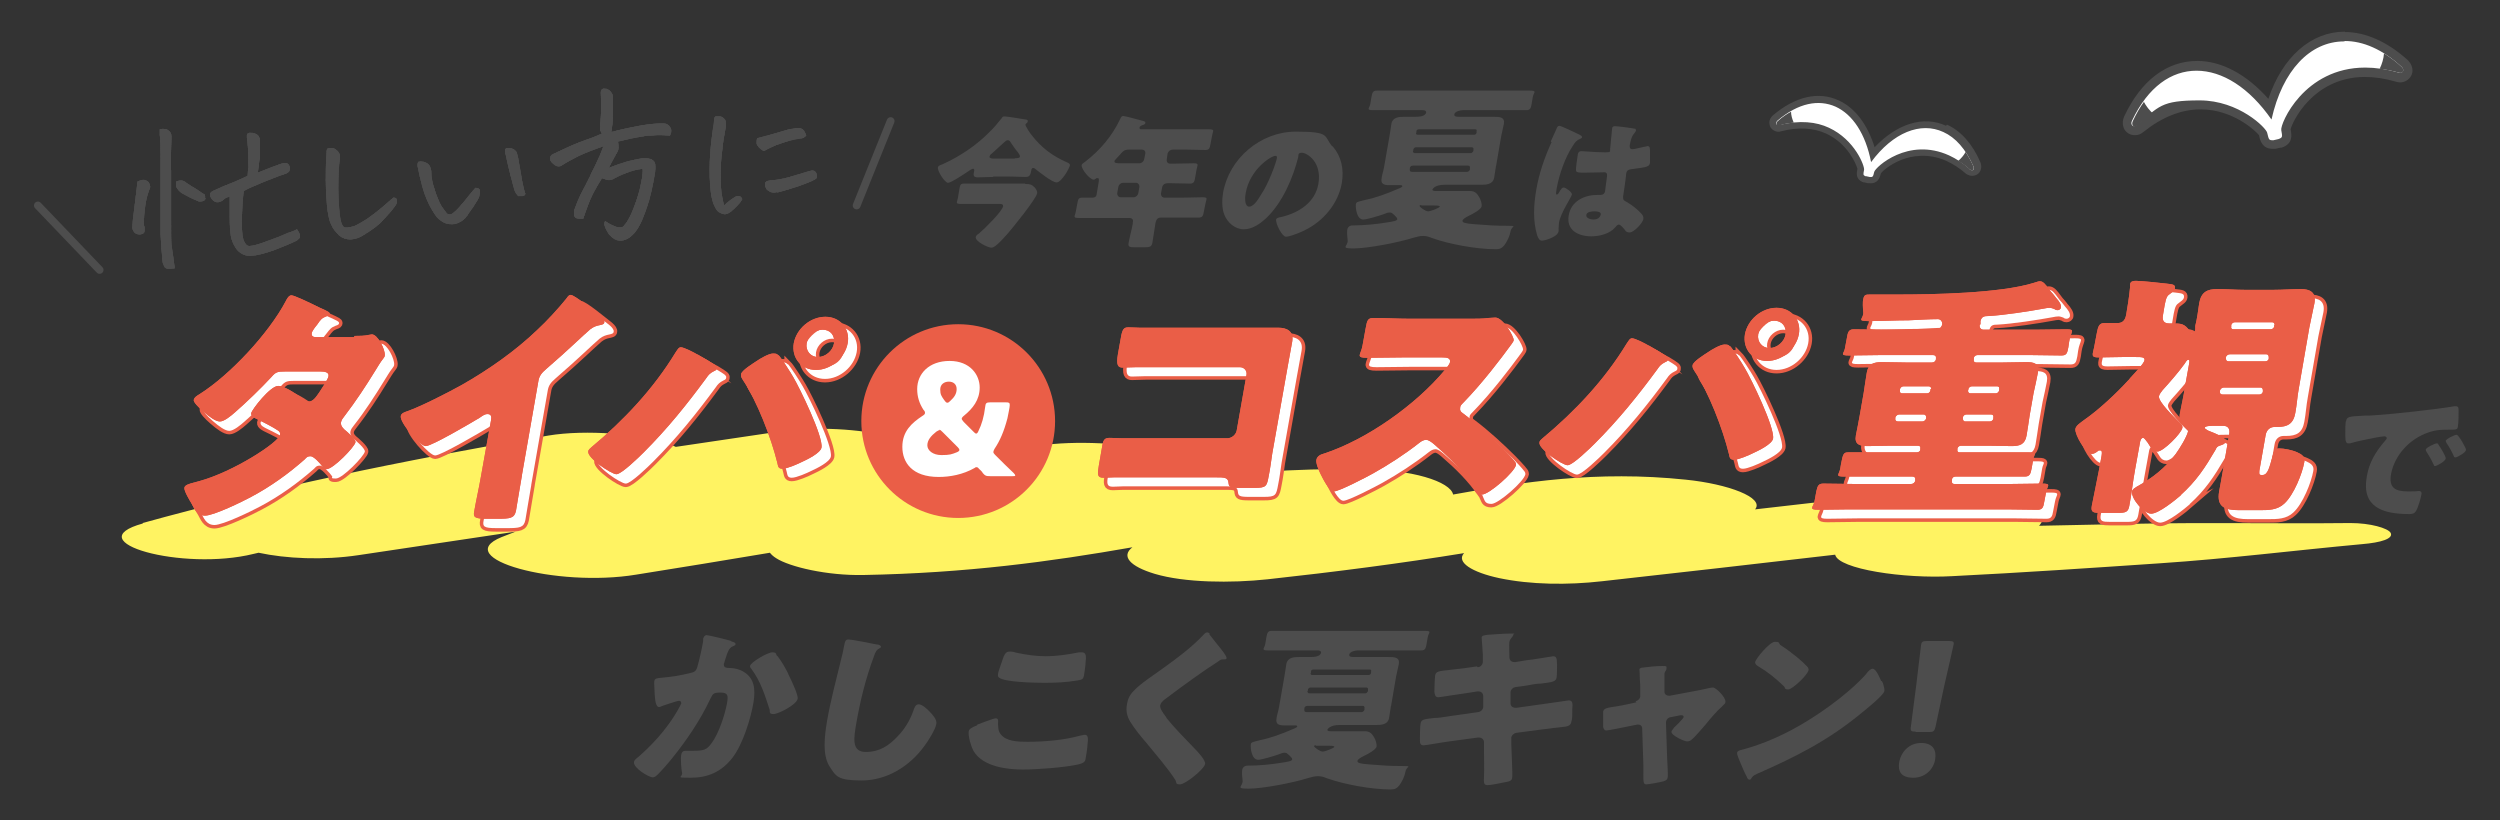 <?xml version="1.0" encoding="UTF-8"?>
<svg id="_レイヤー_1" data-name="レイヤー_1" xmlns="http://www.w3.org/2000/svg" width="640" height="210" version="1.1" viewBox="0 0 640 210">
  <rect x="0" y="0" width="640" height="210" fill="#333333" stroke="none"/>
  <!-- Generator: Adobe Illustrator 29.3.1, SVG Export Plug-In . SVG Version: 2.1.0 Build 151)  -->
  <defs>
    <style>
      .st0 {
        fill: #fff362;
      }

      .st1 {
        fill: #4d4d4d;
      }

      .st2 {
        fill: #fff;
      }

      .st3 {
        stroke: #4d4d4d;
        stroke-linecap: round;
        stroke-linejoin: round;
        stroke-width: 2px;
      }

      .st3, .st4 {
        fill: none;
      }

      .st5 {
        fill: #ea5e47;
      }

      .st4 {
        stroke: #ea5e47;
        stroke-miterlimit: 10;
        stroke-width: 1.8px;
      }
    </style>
  </defs>
  <g>
    <path class="st1" d="M254.2,45.3c-1.3,0-2.6.1-3.9.1s-1.1-.7-.9-1.7c0-.3,0-.5-.3-.5s-1,.5-1.3.7c-.9.6-4.3,2.9-5.1,2.9s-2.7-2.9-2.6-3.9c0-.4.5-.6,1.3-.9,4.2-1.9,8.6-4.8,11.9-8.2.9-.8,2.4-2.6,3.1-3.5.2-.3.3-.5.7-.5.6,0,4.4.6,5.5.8.4,0,.6.3.5.5,0,.3-.5.5-.6.8,0,.4,1.3,2.4,1.7,2.8,2.4,3.1,5.2,5.2,8.8,6.8.7.3.9.4.9.8-.1.8-2.2,4.4-3.4,4.4s-4.6-2.8-5.4-3.4c-.2-.2-.4-.3-.6-.3-.4,0-.5.4-.5.7-.2.9-.3,1.6-1.4,1.6s-2.6-.1-3.9-.1h-4.4ZM262.5,47.1c1.1,0,1.6.1,2.4.9.3.4.7.9.6,1.5-.3,1.5-6.3,8.9-7.7,10.5-.7.8-2.1,2.3-2.9,2.9-.4.3-.7.5-1.1.5-.9,0-4.2-1.6-4-2.7,0-.3.4-.7.8-.9,1.5-1.3,5.9-5.6,6.2-7,0-.5-.3-.6-.9-.6h-5.8c-1.4,0-2.8,0-4.2,0s-.9-.4-.7-1.4l.4-2.4c.2-1.1.3-1.4,1.2-1.4,1.4,0,2.8,0,4.2,0h11.4ZM259.9,40.5c.6,0,1.2,0,1.2-.5,0-.3-.3-.7-.5-1-.7-.8-1.3-1.7-1.9-2.6-.1-.2-.3-.5-.7-.5s-.5.2-.9.5c-.9.8-2.2,2-3.3,3-.3.2-.4.4-.5.7,0,.4.5.5,1,.5h5.4Z"/>
    <path class="st1" d="M300.2,38.3c-.6,0-1.1.4-1.3,1l-.2,1.4c-.1.8.2,1.2,1,1.2h.8c1.7,0,3.4-.1,5-.1s1,.4.8,1.7l-.3,1.7c-.2,1.4-.4,1.8-1.4,1.8-1.7,0-3.3-.1-5-.1h-.7c-.7,0-1.3.4-1.4,1.1l-.3,1.6c0,.5.3,1,.9,1h4.7c1.7,0,3.4-.1,5-.1s1,.4.8,1.6l-.4,2c-.2,1.2-.4,1.6-1.4,1.6-1.7,0-3.3,0-5,0h-4.6c-.9,0-1.2.5-1.4,1.4-.3,1.7-.5,3.4-.8,5.1-.2.9-.6,1.1-1.9,1.1h-2.7c-1.2,0-1.6-.1-1.5-1,.3-1.7.8-3.4,1.1-5.1v-.3c.2-.7-.2-1.1-.9-1.1h-7.9c-1.7,0-3.3,0-5,0s-1-.4-.8-1.6l.3-1.6c.3-1.8.4-2,1.5-2s1.3,0,2.4,0,1.1-.6,1.2-1.2l.5-3c0-.5.1-.8-.3-.8s-.3,0-.4.1c-.2.1-.4.3-.6.3-1,0-3.2-2.7-3.1-3.7,0-.3.5-.6.9-.9,3.8-2.9,6.9-6.6,8.9-10.8.3-.6.4-.9.8-.9.6,0,4.1,1,4.9,1.2.4.1.9.2.8.6,0,.3-.4.4-.6.5-.1,0-.8.2-.9.7,0,.4.3.4.6.4h12.4c1.6,0,3.2,0,4.8,0s1,.4.8,1.6l-.4,2.1c-.2,1.2-.4,1.6-1.3,1.6-1.6,0-3.2-.1-4.8-.1h-3.6ZM289,38.3c-1.2,0-1.5.4-2.3,1.3-.3.3-.6.7-1.1,1.2-.1.1-.3.3-.3.5,0,.5.6.5,1.7.5h4.7c.6,0,1.1-.5,1.2-1l.3-1.5c.1-.6-.3-1-.9-1h-3.2ZM287.5,46.8c-.6,0-1.1.5-1.2,1l-.3,1.7c0,.5.3,1,.9,1h3.3c.6,0,1.1-.5,1.2-1l.3-1.7c0-.5-.3-1-.9-1h-3.2Z"/>
    <path class="st1" d="M341.2,37.5c2.2,2.6,2.9,5.8,2.3,9.4-.9,5.1-4.6,9.7-9.6,12.1-1,.5-3.7,1.6-4.7,1.6s-2.7-3.4-2.5-4.4c0-.3.4-.5,1.5-.7,4.5-1.1,8.5-3.8,9.3-8.4,1-5.7-3-8-4.2-8s-.8.7-1,1.3c-1.3,5.1-3.9,11.3-8,15.3-1.7,1.6-3.7,3-5.9,3s-4.2-1.7-5-3.8c-.6-1.6-.6-3.7-.3-5.5,1.5-8.8,9.6-15.7,18.6-15.7s7.1,1.1,9.3,3.7ZM318.9,49.4c-.2.9-.4,3.5.9,3.5s2.6-2.4,3.1-3.2c1.8-2.6,3.8-8,4-9.3,0-.3,0-.5-.4-.5-1.1,0-6.5,3.4-7.6,9.5Z"/>
    <path class="st1" d="M383,42.3c-.2,1.1-.3,2.2-.5,3.2-.3,1.7-2,1.8-3.3,1.8s-3,0-4.4,0h-5c-2.4,0-3,1-3.1,1.2,0,.4.6.4.9.4h6.3c.8,0,1.6,0,2.4,0,1.3,0,1.8.6,2.4,1.6.3.5.7,1.6.6,2.3-.1.8-2.3,2-3.4,2.5-.8.4-1.4.8-1.5,1.2,0,.5.5.7,3.1.9,3.7.3,5.4.4,8.3.4s1.1.1.9,1.4c-.2,1.2-.8,2.5-1.6,3.6-.7.8-1.2,1-2.2,1-4.9,0-12-1.3-16.4-2.9-.7-.3-1.4-.5-2.2-.5s-1.6.2-2.6.5c-3.8,1.2-11.6,2.7-15.2,2.7s-1.3-.6-1.5-2.1c-.1-.7-.2-2-.1-2.7.2-1,1-1.1,1.5-1.1h.3c2.2,0,5.7-.3,8-.7,2.1-.3,3-.5,3-.9,0-.3-.2-.5-.7-1-.6-.5-.7-.7-1.2-.7s-.8.1-1.5.4c-1.1.4-4.4,1.4-5.3,1.4-1.7,0-2-3-1.9-3.9.1-.6.3-.6,2.3-1.1,2.9-.6,5.6-1.6,8.6-2.9.6-.2,1-.5,1-.6,0-.3-.3-.3-.5-.3h-2.9c-1.3,0-2.2-.3-1.9-1.8,0-.5.4-1.6.6-2.7l1.4-8c.2-1,.3-2.1.5-3.2.3-1.7,1.9-1.8,3.3-1.8s2,0,2.9,0,2.5-.1,2.7-1.1c0-.5-.5-.6-.9-.6h-7c-1.9,0-3.8,0-5.7,0s-.9-.5-.7-1.6l.3-1.8c.2-1.1.4-1.6,1.3-1.6,1.9,0,3.8,0,5.7,0h27.9c1.9,0,3.8,0,5.7,0s.9.5.7,1.6l-.3,1.8c-.2,1.1-.4,1.6-1.3,1.6-1.9,0-3.8,0-5.7,0h-10.6c-.6,0-2.1.3-2.2,1.1,0,.5.3.6,1.3.6h4.2c1.5,0,3,0,4.5,0s3,0,2.7,1.8c-.2,1-.5,2.1-.7,3.2l-1.3,7.6ZM375.6,44c.3,0,.6-.3.7-.6v-.4c.1-.3-.1-.6-.4-.6h-14.2c-.5,0-.8.3-.8.8,0,.5,0,.8.6.8h14.1ZM361.7,38.6c0,.3.1.6.5.6h14.3c.3,0,.6-.3.7-.6v-.3c.1-.3-.1-.6-.4-.6h-14.3c-.3,0-.6.2-.7.6v.3ZM362.5,34c0,.3.1.5.4.5h14.5c.3,0,.5-.2.6-.5v-.4c.1-.3,0-.5-.3-.5h-14.5c-.3,0-.6.2-.6.5v.4ZM363.8,52.5c0,0-.4,0-.4.2,0,.3,1.5,1.4,2.2,1.4s2.9-.9,3-1.2c0-.3-.9-.3-1.5-.3h-3.2Z"/>
    <path class="st1" d="M397,36.2c.5-1.2,1-2.1,1.5-3.3.1-.3.3-.7.7-.7s4.4,1.9,5,2.2.8.5.8.7-.2.3-.4.4c-1,.4-1.4.9-2,1.9-1.9,2.8-3.5,7.4-4.1,10.9-.1.8-.3,1.5,0,1.5s.5-.3.6-.5c.5-.9.8-1.3,1.2-1.3.5,0,2.2,1.2,2.1,1.8-.1.7-2.9,4.7-3.3,7.2,0,.4-.1,1-.1,1.5,0,.2,0,.5,0,.7-.2,1-1.4,1.5-2.3,1.9-.5.2-1.4.5-2,.5s-.9-.6-1.2-1.4c-1.1-3.7-.9-7.7-.2-11.7.7-4.1,2.1-8.2,3.9-12.1ZM418.4,33c.2,0,.5.1.4.4,0,.2-.2.4-.4.7-.8.9-1,2.1-1.2,3.2,0,.5.1.9.7.9s2.3-.5,2.9-.6c.3,0,.8-.2,1-.2.6,0,.6.7.6,1.3,0,1,0,2.2,0,3-.2.9-.5,1.1-4.7,1.6-.8.1-1.3.3-1.4,1.2,0,.5-.7,5.4-.8,5.9,0,.9.2.9,1.1,1.4,1.2.7,2.6,1.8,3.5,2.8.4.4.7.9.6,1.5-.2,1-2.4,3.4-3.5,3.4s-1-.5-1.7-1.2c-.1-.1-.3-.3-.4-.4-.2-.2-.4-.4-.7-.4s-.5.2-.8.6c-1.5,1.8-4.2,2.4-6.2,2.4-3.4,0-6.5-1.6-5.8-5.4.6-3.6,4-5.2,7.3-5.2h.9c.6,0,1-.4,1.1-.9.1-.8.3-2.6.4-3.1.2-1.2.2-1.8-.6-1.8s-3.2.1-4.8.1h-.6c-.9,0-1.6,0-1.8-.4-.2-.4.3-3.4.4-4.1,0-.5.3-1,.9-1s1.4.1,1.7.1c1.5.1,3,.2,4.5.2s1.1-.2,1.2-.9c.1-.8.4-4.4.5-5.2,0-.4.3-.6.7-.6.8,0,4.5.5,5.4.7ZM406.1,55.1c-.1.7,1,1.1,1.8,1.1s1.7-.3,1.9-1.3c.1-.7-1-.8-1.6-.8s-2,.1-2.1.9Z"/>
  </g>
  <g>
    <path class="st1" d="M187.2,164.2c.7.2,1.1.3,1.1.7,0,.3-.5.5-.8.6-.9.4-1.3,1.6-1.7,2.9l-.3.9c0,.3-.2.5-.2.6,0,.4,0,.7.3.9.4.2.9.2,1.1.2,1.2,0,2.6.3,3.7,1,2.8,1.7,3,4.5,2.5,7.8-.7,4.1-2.7,10.7-5.4,14.2-2.9,3.7-6.4,5.1-10.7,5.1s-1.9-.1-2.2-1.3c-.2-1-.4-3.5-.2-4.6.1-.6.4-1,1.1-1s1.3,0,1.9,0c2.8,0,3.5-.2,4.8-2,1.8-2.4,3.4-7.3,3.9-10.1.4-2.1.2-2.8-1.6-2.8s-2,.2-2.7,1.7c-2.5,5.3-6,10.5-9.8,15.2-.8,1-3.2,3.8-4.1,4.5-.3.2-.5.3-.8.3-1,0-5-2.4-4.8-3.9,0-.5.7-1,1.2-1.4,2.4-2.1,7.2-6.6,10.5-12.8.2-.4.3-.6.4-.8,0-.5-.2-.7-.6-.7s-3.6,1.1-4.2,1.3c-.3.1-.6.3-.9.3-.8,0-1-1.7-1.1-3.3,0-1-.2-2.9-.1-3.3.1-.7.6-.8,1.9-.9,3.1-.3,4.3-.5,7.3-1.2,1-.2,1.5-.5,1.8-1.5.5-1.7,1.2-4.8,1.5-6.6v-.7c.2-.5.4-.9.9-.9s5.5,1.2,6.3,1.5ZM199,167.9c1.1,1.4,2,3,2.8,4.6,0,.2.2.4.3.7.8,1.6,2.3,4.9,2.1,5.7-.3,1.5-4.9,3.9-6.2,3.9s-.8-.7-1-1.2c-1.2-3.7-2.3-7.2-4.6-10.3-.2-.2-.4-.5-.4-.8.2-1,4.5-3.5,5.7-3.5s.9.5,1.2.9Z"/>
    <path class="st1" d="M224.6,165c.4,0,1,.3.9.6,0,.2-.2.3-.4.4-.8.4-1,1-1.4,2.1-2.1,5.6-3.5,11.4-4.5,17.1-.6,3.6-1.3,7.3,2.4,7.3s6-1.7,8.1-3.9c1.9-1.9,3.3-4.3,4.1-6.6.3-.9.6-1.7,1.4-1.7s2.2,1.2,2.8,1.9c.7.7,1.9,2,1.7,3.1-.2,1.4-2.1,4.4-3,5.6-3.9,5.4-9.8,8.9-16.1,8.9s-6.6-1.1-8.3-3.7c-1.8-2.9-1.2-7.8-.6-11.4.9-5.2,2.4-10.9,3.6-15.8.3-1,.6-2.5.8-3.6.2-1,.3-1.6,1.1-1.6s5.9,1,7.3,1.3Z"/>
    <path class="st1" d="M250.2,185.5c.8-.3,4.1-1.6,4.7-1.6s.7.5.6,1.1c0,1,0,2.2.7,3,1.4,1.8,4.4,1.9,6.8,1.9,4.2,0,9.4-.4,13.6-1.6.3,0,.8-.2,1.1-.2.9,0,.9,1,.7,2.5,0,.8-.4,3.1-.5,3.7-.1.8-.7,1.1-1.9,1.4-3.6.8-10.6,1.3-14.2,1.3s-10.2-.6-12.6-4.8c-.6-1.1-1.4-3.7-1.2-5,.1-.6.8-1,2.1-1.5ZM257,168c.2-.5.5-1.2,1.5-1.2s1.2.2,1.7.3c2.4.5,4.9.9,7.5.9s5.6-.4,8.5-1c.2,0,.5,0,.8,0,1.1,0,1.1,1.1.9,2.7,0,.8-.3,2.4-.4,3.2-.2,1-.5,1.1-1.7,1.3-2.9.5-5.7.6-8.5.6s-10.1-.2-11.5-1.3c-.3-.2-.4-.5-.3-1,0-.5,1.2-3.6,1.5-4.6Z"/>
    <path class="st1" d="M309.6,162.4c.6.8,1.3,1.6,1.9,2.4l.4.5c.8,1,2.2,2.7,2.1,3.2,0,.3-.3.3-.9.3s-.8.2-1.2.5c-2.3,1.5-4.4,2.9-6.6,4.5-2.4,1.7-4.8,3.5-7.2,5.3-.5.4-1,.9-1.1,1.5-.1.8.8,2,1.4,2.8.1.2.2.3.3.5,2.1,2.6,4.5,5,6.8,7.4,1.3,1.3,3.2,3.4,3,4.3-.3,1.4-5.1,5.2-6.4,5.2s-.8-.4-1.2-1.1c-1.9-3-4.8-6.3-7.4-9.5-1.4-1.6-3.1-3.7-4.2-5.5-.8-1.4-1.1-2.7-.8-4.4.2-1.3.7-2.4,1.7-3.4,1.6-1.8,5.3-4.2,7.5-5.8,3.5-2.5,7.4-5.4,10.3-8.5.3-.3.6-.7,1-.7s.6.2.7.4Z"/>
    <path class="st1" d="M356.1,180.6c-.2,1.1-.3,2.2-.5,3.2-.3,1.7-2,1.8-3.3,1.8s-3,0-4.4,0h-5c-2.4,0-3,1-3.1,1.2,0,.4.6.4.9.4h6.3c.8,0,1.6,0,2.4,0,1.3,0,1.8.6,2.4,1.6.3.5.7,1.6.6,2.3-.1.8-2.3,2-3.4,2.5-.8.4-1.4.8-1.5,1.2,0,.5.5.7,3.1.9,3.7.3,5.4.4,8.3.4s1.1.1.9,1.4c-.2,1.2-.8,2.5-1.6,3.6-.7.8-1.2,1-2.2,1-4.9,0-12-1.3-16.4-2.9-.7-.3-1.4-.5-2.2-.5s-1.6.2-2.6.5c-3.8,1.2-11.6,2.7-15.2,2.7s-1.3-.6-1.5-2.1c-.1-.7-.2-2-.1-2.7.2-1,1-1.1,1.5-1.1h.3c2.2,0,5.7-.3,8-.7,2.1-.3,3-.5,3-.9,0-.3-.2-.5-.7-1-.6-.5-.7-.7-1.2-.7s-.8.1-1.5.4c-1.1.4-4.4,1.4-5.3,1.4-1.7,0-2-3-1.9-3.9.1-.6.3-.6,2.3-1.1,2.9-.6,5.6-1.6,8.6-2.9.6-.2,1-.5,1-.6,0-.3-.3-.3-.5-.3h-2.9c-1.3,0-2.2-.3-1.9-1.8,0-.5.4-1.6.6-2.7l1.4-8c.2-1,.3-2.1.5-3.2.3-1.7,1.9-1.8,3.3-1.8s2,0,2.9,0,2.5-.1,2.7-1.1c0-.5-.5-.6-.9-.6h-7c-1.9,0-3.8,0-5.7,0s-.9-.5-.7-1.6l.3-1.8c.2-1.1.4-1.6,1.3-1.6,1.9,0,3.8,0,5.7,0h27.9c1.9,0,3.8,0,5.7,0s.9.5.7,1.6l-.3,1.8c-.2,1.1-.4,1.6-1.3,1.6-1.9,0-3.8,0-5.7,0h-10.6c-.6,0-2.1.3-2.2,1.1,0,.5.3.6,1.3.6h4.2c1.5,0,3,0,4.5,0s3,0,2.7,1.8c-.2,1-.5,2.1-.7,3.2l-1.3,7.6ZM348.6,182.3c.3,0,.6-.3.7-.6v-.4c.1-.3-.1-.6-.4-.6h-14.2c-.5,0-.8.3-.8.8,0,.5,0,.8.6.8h14.1ZM334.7,176.9c0,.3.1.6.5.6h14.3c.3,0,.6-.3.7-.6v-.3c.1-.3-.1-.6-.4-.6h-14.3c-.3,0-.6.2-.7.6v.3ZM335.5,172.3c0,.3.1.5.4.5h14.5c.3,0,.5-.2.6-.5v-.4c.1-.3,0-.5-.3-.5h-14.5c-.3,0-.6.2-.6.5v.4ZM336.8,190.8c0,0-.4,0-.4.2,0,.3,1.5,1.4,2.2,1.4s2.9-.9,3-1.2c0-.3-.9-.3-1.5-.3h-3.2Z"/>
    <path class="st1" d="M378.3,170.8c.7,0,1.2-.6,1.3-1.2,0-.3,0-.6,0-.9v-1.2c0-.5-.3-4.1-.3-4.3,0-.5.8-.6,1.6-.7,1.9-.1,3.8-.3,5.7-.3s.8,0,.8.3c0,.2-.2.5-.4.7-.2.3-.5.6-.6,1.1-.1.6,0,2.7,0,3.5v.4c0,.8.5,1.3,1.3,1.3h.2l3-.5c.9,0,6.4-1,6.7-1,1.1,0,.9,1,1,2.1,0,.7,0,2.7-.1,3.3-.2,1.1-.9,1.2-4,1.6-1,0-2.2.2-3.7.5l-2.9.4c-.6.1-1.1.6-1.2,1.2,0,0,0,.2,0,.2v2.8c0,.7.6,1.1,1.3,1.1h.2l6.4-.9c1-.1,6.8-1,7-1,1.1,0,1,1,.9,2.3v.9c0,.5,0,1.6-.2,2.1-.1.8-.5,1.2-1.4,1.4-.4,0-5.9.7-6.6.8l-6.1.8c-.7.1-1.2.7-1.3,1.1,0,0,0,.2,0,.4v1.6c0,1.3.4,7.8.2,8.5-.1.7-.9.9-1.6,1-1,.2-3.8.8-4.7.8s-1-.6-.9-2c.1-2.3,0-4.6,0-6.9v-2.1c0-.7-.6-1.2-1.3-1.2h-.2l-7.4,1c-1,.1-6,1-6.5,1-.9,0-1-.5-1-1.3,0-.6,0-3.8.2-4.4.2-.9.8-1,3.5-1.3,1,0,2.4-.2,4.1-.5l7.1-1c.7-.1,1.2-.6,1.3-1.2,0,0,0-.1,0-.3v-2.6c0-.7-.5-1.2-1.2-1.2h-.3l-3.2.5c-1,.1-6.4,1-6.8,1-.8,0-.9-.7-1-1.4,0-.8.1-3.5.2-4.2.2-1,.8-1.1,3.7-1.4,1-.1,2.5-.3,4.2-.5l2.8-.4Z"/>
    <path class="st1" d="M418.7,179.5c.6-.1,1.1-.6,1.2-1.1,0-.1,0-.3,0-.3v-2.1c0-.2,0-1.1-.1-2.1,0-1.2-.1-2.4-.1-2.5,0-.4.6-.5.9-.5,1.3-.2,3.5-.4,4.8-.4s1.3,0,1.2.8c0,.2-.2.4-.3.6-.1.2-.2.4-.2.6,0,.3,0,2.1,0,2.6v2c0,.6.5,1,1.1,1s.2,0,.3,0l6.4-1.2c1.2-.2,2.5-.5,3.8-.8.2,0,.5-.1.8-.1.8,0,3.4,2.6,3.2,3.7,0,.5-.5.7-.8,1.1-1.4,1.2-3,3.1-4.2,4.6-.7.8-2.9,3.4-3.6,3.9-.3.3-.7.5-1.2.5-.7,0-4.1-1.5-4-2.5,0-.3.5-.7.7-1.1.4-.3,2.3-2.2,2.4-2.6,0-.2,0-.5-.5-.5s-.2,0-.3,0l-2.5.5c-.5,0-1.1.5-1.2,1.2,0,0,0,0,0,.2,0,0,0,.3,0,.5l.3,8.9c0,.9.3,4,.1,4.7-.1.6-.5.7-1,.9-.6.2-3.9.8-4.4.8-.8,0-.8-.5-.8-2.8,0-.6,0-1.4,0-2.3l-.3-9.2c0-.6-.4-1-1-1s-.2,0-.3,0l-2.5.5c-.9.2-4.9,1-5.4,1s-.8-.6-.8-1.1c0-.5,0-3.3,0-3.7.2-.9.9-1,3.6-1.4.7-.1,1.6-.3,2.6-.5l2.3-.5Z"/>
    <path class="st1" d="M481.8,174.3c0,.1,0,.3.2.5.2.7.5,1.6.4,2.1-.2,1.1-4.6,4.6-5.7,5.5-8.7,7.2-16.9,11.3-26.9,15.7-1,.5-1,.5-1.5,1.2,0,.1-.2.3-.4.3-.4,0-.6-.4-.7-.7-.6-1.1-1.1-2.3-1.6-3.5-.2-.5-1-2.2-.9-2.7,0-.4.6-.6,1-.7,4.3-1.1,8.7-2.9,12.7-5,6.3-3.3,14.4-9,19.2-14.3.1-.1.2-.2.3-.4.5-.6,1-1.1,1.5-1.1.9,0,1.9,2.5,2.2,3.2ZM455.6,165c3.4,2.2,5.9,4.4,7.1,5.7.2.2.3.5.3.8-.2,1.3-4.2,5-5.2,5s-.8-.4-1-.7c-2.3-2.2-4.1-3.7-6.8-5.3-.3-.2-.7-.5-.7-1,.2-.9,3.7-5.2,5.1-5.2s.7.3,1.3.6Z"/>
    <path class="st1" d="M495.4,194.4c-.4,2.5-2.5,4.7-5.6,4.7s-4-1.6-3.6-4c.5-2.7,2.6-4.9,5.6-4.9s4,1.8,3.6,4.2ZM490.4,187.3c-1.2,0-1.4-.2-1.2-1.4l1.4-10.8c.3-2.8,1.1-9.1,1.2-10,.1-.8.4-1,1.5-1h5.7c1,0,1.3.2,1.1,1-.2.9-1.6,7.2-2.4,10.6l-2.2,10.3c-.3,1.2-.5,1.4-1.7,1.4h-3.4Z"/>
  </g>
  <g>
    <g>
      <g>
        <path class="st2" d="M477.1,45.9c-1.2-.6-1-1.5-.8-2.6,0-1-2.4-7-8.5-9.8-3.5-1.6-7.6-1.8-12.1-.6-.4.1-.8,0-1.1,0s-.7-.6-.8-1c0-.5.2-1.1.6-1.5,5.4-4.6,11-5.9,15.8-3.7s7.6,6.6,9.2,13c5.6-6.7,12.6-9.2,18.4-6.5,3.4,1.5,6.2,4.7,8.1,9.3.3.7.2,1.4-.3,1.8-.4.4-1,.5-1.6.2h0c-.2,0-.3-.2-.4-.3-1.7-1.4-3.4-2.6-5.1-3.3-9.9-4.5-17.5,2.7-18,3.6-.3,1.2-.5,2.1-2.1,1.9,0,0,0,0-.1,0l-.9-.2s0,0-.1,0c0,0-.2,0-.2-.1Z"/>
        <path class="st1" d="M497.5,33.8c3.1,1.4,5.7,4.3,7.7,8.8.3.7-.1,1.2-.7.9s-.2,0-.2-.2c-1.8-1.6-3.6-2.7-5.3-3.5-10.5-4.8-18.9,3-19.2,4.2-.3,1.2-.3,1.4-1.2,1.3l-.9-.2c0,0-.1,0-.2,0-.6-.3-.5-.5-.3-1.6.2-.9-2.3-7.7-9-10.8-3.2-1.5-7.4-2-12.7-.7-.2,0-.4,0-.5,0-.4-.2-.4-.7,0-1.1,5.4-4.6,10.6-5.5,14.9-3.6,4.4,2,7.7,7,9.1,14.2,5.6-7.6,12.7-10.4,18.5-7.7M498.2,32.2h0c-5.8-2.7-12.6-.5-18.3,5.5-1.8-5.8-5-10.1-9.2-12-5.2-2.4-11.1-1-16.8,3.8-.7.6-1.1,1.5-.9,2.3.1.8.6,1.4,1.3,1.7s1.1.3,1.7.1c4.3-1.1,8.2-.9,11.5.6,5.6,2.6,7.7,7.9,8,9-.2,1.1-.5,2.6,1.3,3.4,0,0,.2,0,.3.1,0,0,.2,0,.2,0l.9.2c0,0,.2,0,.3,0,2.2.2,2.7-1.3,3-2.5.4-.6,2.3-2.3,5.3-3.5,2.6-1,6.8-1.8,11.5.3,1.7.8,3.3,1.8,4.9,3.2.2.2.4.3.7.4.9.4,1.9.2,2.6-.4.7-.7.9-1.8.5-2.8-2-4.7-5-8.1-8.6-9.7h0Z"/>
      </g>
      <path class="st1" d="M458.5,28.5c0,1,.3,2,.7,2.9-1.2.1-2.4.3-3.6.7-.8.2-1.1-.5-.5-1.1,1.1-1,2.3-1.8,3.4-2.4Z"/>
    </g>
    <path class="st1" d="M503.2,38.9c-.5.9-1.1,1.6-1.9,2.3,1,.6,2,1.3,3,2.2.6.5,1.2,0,.9-.8-.6-1.4-1.3-2.6-2-3.7Z"/>
  </g>
  <g>
    <g>
      <g>
        <path class="st1" d="M35.3,46.5c.9-.6,1.8-.6,2.6,0,.6.7.7,1.5.3,2.1-.5,1.3-.8,2.6-1,4-.2,1.3-.3,2.7-.4,4.1,0,.5,0,1,.2,1.4,0,.3,0,.7,0,1.1,0,.4-.4.7-1,.8-1.1.1-1.8-.4-2.1-1.5,0-.4,0-1.4.2-2.9.2-1.5.4-3.2.6-4.9.2-1.7.4-3.2.5-4.3ZM44.7,68.7c-.5,0-1,.1-1.6.1-.5,0-.9-.2-1.1-.7-.2-.4-.4-.9-.4-1.4-.2-2-.4-4.3-.5-6.8,0-.6,0-1.3,0-2,0-2.1,0-4.6,0-7.4,0-3.7,0-6.9,0-9.7,0-2.8,0-4.9-.2-6.3v-1.4c.2,0,.5-.1.7-.1.5,0,1,0,1.4.3.6.4.9.9.9,1.7-.1,2.2-.2,5.4-.1,9.5,0,4.2,0,8,0,11.5h0c0,3.6,0,5.8.1,6.7.2,1.4.4,2.7.6,4.1,0,.5.2,1.1.2,1.7ZM52.6,50.7c0,.6-.6.9-1.6.9-1.6-.6-3.1-1.4-4.5-2.2-.5-.3-1-.9-1.4-1.6-.1-.3,0-.8,0-1.3.5-.2.8-.3,1.2-.3.6,0,1.1.3,1.4.6.9.6,1.8,1.2,2.7,1.7l1.6,1.1c.3,0,.5.3.5.7v.4ZM75.9,58.5c.6.9.9,1.5.9,1.8,0,.3,0,.6-.4.9-.3.3-.5.5-.9.6-1.4.7-3.2,1.4-5.5,2.3-2.3.8-4.2,1.3-5.8,1.4-.8,0-1.5-.1-2.2-.5-.7-.4-1.3-.9-1.7-1.6-.6-.9-1-1.9-1.2-3-.2-1.1-.3-2.8-.3-5.1,0-2.4,0-4,0-4.9-.6,0-1.2.3-1.8.9-1.2.8-2.2.6-3-.7-.3-.5-.3-.9-.1-1.2.1-.2.4-.4.8-.6,1.7-.8,3.4-1.5,5.2-2.2,1.8-.8,3-1.3,3.5-1.6,0-.7.1-1.4.2-2.1,0-2.1,0-4.5-.3-7-.1-.3-.1-.7-.1-1.2,0-.4.3-.7.7-.7.6,0,1.1,0,1.6.3.5.2.8.6,1,1.2,0,2.3,0,3.9,0,4.8,0,.2,0,.5-.1.8l-.4,3.1c1.7-.7,3.1-1.2,4.1-1.6,1.1-.4,1.9-.7,2.3-.8.9-.2,1.5,0,1.8,1,.1.8-.2,1.3-.9,1.6-1,.3-2.9,1-5.6,2.1-2.7,1.1-4.5,1.9-5.3,2.4-.3,2.2-.4,4.7-.5,7.2,0,2.6.1,4.3.4,5.2s.7,1.4,1.1,1.6c.5.2,1.7,0,3.7-.7,2-.7,3.5-1.3,4.6-1.7,1.1-.5,2-.9,2.7-1.1.7-.2,1.2-.5,1.6-.7Z"/>
        <path class="st1" d="M92.9,60.3c-1,.6-2,.9-3.1,1-1.1,0-2.1-.3-2.9-1-.8-.7-1.6-1.6-2.1-2.8-.6-1.2-.9-2.9-1.1-5-.2-2.1-.3-4.2-.3-6.3,0-2,0-4.3.2-6.8,0-.6,0-1.1.2-1.3.1-.1.3-.2.6-.2.2,0,.4,0,.7,0,.6.1,1.1.5,1.5,1,.4.5.5,1.1.4,1.6-.3,2.2-.4,4.8-.4,7.7,0,2.9.2,5.2.4,7,.2,1.3.4,2.2.8,2.7.3.5,1.4.5,3.1-.1,1.6-.8,3.1-1.7,4.5-2.8,1.4-1,3.1-2.5,5.3-4.4.3,0,.5,0,.7.2.2.2.2.5.2.9,0,.4-.3.9-.8,1.5-.5.7-1.4,1.7-2.6,3-1.2,1.4-3,2.7-5.2,4Z"/>
        <path class="st1" d="M119.7,55.1c-.5.6-1,1.2-1.7,1.6-.7.4-1.4.7-2.2.7-.8,0-1.6-.1-2.3-.5-.7-.4-1.3-.9-1.8-1.5-.9-1.2-1.6-2.5-2.2-3.8-.6-1.3-1.1-2.7-1.5-4.3-.4-1.5-.8-3.1-1.1-4.8,0-.6,0-1,.3-1.1.2,0,.5-.1,1,0,.4,0,.8.2,1.1.4.4.2.6.5.8.9.2.4.3.8.3,1.2,0,1.5.3,3,.8,4.4.4,1.4.9,2.6,1.3,3.5.4.9,1,1.7,1.7,2.6.4.6,1,.6,1.6.3.5-.4,1.1-.9,1.8-1.7.7-.8,1.4-1.6,2.1-2.5.7-.9,1.3-1.6,2-2.4.5,0,.8.1,1,.3.2.2.2.6.1,1.2,0,.6-.3,1.2-.6,1.7-.3.5-1.1,1.8-2.5,3.7ZM134.5,49.5c0,.4-.4.7-.8.7-.4,0-.8,0-1,0-.5-.5-.9-1.1-1.1-1.9-.6-2.2-1.1-4.1-1.5-5.8-.4-1.7-.6-2.9-.8-3.5,0-.2,0-.5,0-.7.1-.2.3-.4.5-.4.2,0,.5,0,.7,0,.4,0,.7.2,1.1.4.3.2.6.5.7.8.1.4.2.7.3,1.1.5,2.9.9,5,1.1,6.3.3,1.4.5,2.3.7,2.9Z"/>
        <path class="st1" d="M158.2,36.2c.2,1.1.2,1.9,0,2.4-.7,1.3-1.3,2.3-1.8,3.3-.2.4-.4.8-.6,1.1,2-.8,3.6-1.3,4.9-1.7,1.3-.3,2.6-.6,3.8-.8,1.3,0,2.2.1,2.7.6.6.4.7,1.4.5,3-.6,3.7-1.3,6.7-2.1,9s-1.5,4-2.1,5c-.6,1-1.3,1.9-2.2,2.6-.7.5-1.4.8-2.2.9-.8,0-1.5-.1-2.2-.7-.7-.5-1.1-1-1.3-1.4-.2-.4-.5-.8-.7-1.4-.2-.5-.3-1,0-1.5.8.5,1.6,1,2.4,1.3.8.4,1.5.4,2.1.2.9-.8,1.9-2.4,2.8-4.8.9-2.4,1.6-4.5,1.9-6.4.4-1.8.5-3.1.4-3.7-1.4.2-2.8.5-4.2,1.1-1.4.5-2.4,1-2.9,1.3-.5.3-1,.5-1.4.5-.5,0-1.1-.2-1.9-.5-1,1.6-1.8,3-2.4,4.2-.6,1.2-1.4,3.2-2.4,6.2-.7,0-1.2,0-1.6-.1-.4-.1-.7-.4-.7-.9,0-.4,0-.9,0-1.2.5-1.4,1.1-2.9,1.8-4.3.6-1.2,1.4-2.6,2.1-4.1.2-.3.3-.6.4-.9,1-1.9,1.7-3.5,2.3-4.8.5-1.3.8-2.1.9-2.3-2.5.9-4.6,1.7-6.3,2.5-1.6.8-3.1,1.6-4.3,2.4-.6.4-1.2.4-1.8,0-.6-.4-1.1-.9-1.3-1.5,0-.6.2-1.1.7-1.3,3.5-1.7,6.2-2.9,8-3.5,1.8-.6,3.3-1.2,4.6-1.8-.3-.5-.5-.9-.5-1.1,0-.3,0-.9.1-1.9.1-1,.2-2.2.2-3.6,0-1.4,0-2.6-.1-3.8,0-.6.2-1,.6-1.1h.3c.3,0,.7,0,1.1.3.5.3.8.8,1.1,1.4,0,1.8,0,3.6,0,5.2,0,1.6-.2,3-.4,4.2,2.6-.7,5-1.2,7.2-1.6,2.2-.4,4.1-.6,5.8-.6.5,0,1,0,1.4.3h0c.5.3.7.7.9,1.2.1.5,0,1.1-.3,1.6-1.6-.1-3.1-.2-4.6,0-.7,0-1.5,0-2.2.2-2.1.3-4.4.8-6.8,1.4Z"/>
        <path class="st1" d="M190,51c-.3.6-.8,1.2-1.3,1.7-.5.5-1,1-1.5,1.4-.5.4-.9.6-1.3.7-.4.1-.9,0-1.5-.3-.6-.3-1-.7-1.3-1.4-.6-1-1-2.5-1.2-4.5-.2-2-.3-4.3-.2-7.1.1-2.8.4-5.6.8-8.4.2-1,.3-1.7.3-2.3,0-.6.2-.9.4-1,.1,0,.2,0,.4,0,.1,0,.3,0,.6,0,.4,0,.8.2,1.1.5.3.3.5.6.5,1.1,0,.4,0,.8,0,1.1-.4,2-.7,3.9-.9,5.9-.3,2-.4,4.1-.4,6.6,0,2.4.1,4.2.4,5.5.2,1.2.4,1.9.5,2.1.8-.8,1.7-1.5,2.5-2,.3-.2.6-.4.8-.4.3,0,.5,0,.8.1.2.1.4.4.5.7ZM195.7,38.7c-.3-.1-.6-.3-.9-.5-.2-.2-.5-.4-.7-.7-.2-.3-.4-.5-.4-.9,0-.3,0-.7.1-1.2,2.8-.7,5.5-1.5,8.2-2.3.8-.1,1.4-.2,1.9-.3s1,0,1.4.2c.4.2.8.8,1.1,1.7-.4.4-.7.6-1.1.7-.4,0-.8.1-1.2.2-.4,0-1.2.2-2.3.5-1.1.3-2.1.7-3,1-.9.4-1.9.8-3.1,1.5ZM199.1,49.1c-1.1.4-2,.2-2.9-.7-.3-.6-.4-1.1-.3-1.5,0-.4.5-.6,1.2-.7,1.7-.1,3.4-.4,5.1-.9,1.7-.5,3.4-1,5-1.5.9-.3,1.4-.1,1.7.4.3.5.3.9.2,1.2,0,.3-.4.5-1,.8-.5.3-1.7.7-3.5,1.4-1.8.6-3.7,1.2-5.7,1.7Z"/>
      </g>
      <g>
        <g>
          <path class="st1" d="M35.3,46.5c.9-.6,1.8-.6,2.6,0,.6.7.7,1.5.3,2.1-.5,1.3-.8,2.6-1,4-.2,1.3-.3,2.7-.4,4.1,0,.5,0,1,.2,1.4,0,.3,0,.7,0,1.1,0,.4-.4.7-1,.8-1.1.1-1.8-.4-2.1-1.5,0-.4,0-1.4.2-2.9.2-1.5.4-3.2.6-4.9.2-1.7.4-3.2.5-4.3ZM44.7,68.7c-.5,0-1,.1-1.6.1-.5,0-.9-.2-1.1-.7-.2-.4-.4-.9-.4-1.4-.2-2-.4-4.3-.5-6.8,0-.6,0-1.3,0-2,0-2.1,0-4.6,0-7.4,0-3.7,0-6.9,0-9.7,0-2.8,0-4.9-.2-6.3v-1.4c.2,0,.5-.1.7-.1.5,0,1,0,1.4.3.6.4.9.9.9,1.7-.1,2.2-.2,5.4-.1,9.5,0,4.2,0,8,0,11.5h0c0,3.6,0,5.8.1,6.7.2,1.4.4,2.7.6,4.1,0,.5.2,1.1.2,1.7ZM52.6,50.7c0,.6-.6.9-1.6.9-1.6-.6-3.1-1.4-4.5-2.2-.5-.3-1-.9-1.4-1.6-.1-.3,0-.8,0-1.3.5-.2.8-.3,1.2-.3.6,0,1.1.3,1.4.6.9.6,1.8,1.2,2.7,1.7l1.6,1.1c.3,0,.5.3.5.7v.4ZM75.9,58.5c.6.9.9,1.5.9,1.8,0,.3,0,.6-.4.9-.3.3-.5.5-.9.6-1.4.7-3.2,1.4-5.5,2.3-2.3.8-4.2,1.3-5.8,1.4-.8,0-1.5-.1-2.2-.5-.7-.4-1.3-.9-1.7-1.6-.6-.9-1-1.9-1.2-3-.2-1.1-.3-2.8-.3-5.1,0-2.4,0-4,0-4.9-.6,0-1.2.3-1.8.9-1.2.8-2.2.6-3-.7-.3-.5-.3-.9-.1-1.2.1-.2.4-.4.8-.6,1.7-.8,3.4-1.5,5.2-2.2,1.8-.8,3-1.3,3.5-1.6,0-.7.1-1.4.2-2.1,0-2.1,0-4.5-.3-7-.1-.3-.1-.7-.1-1.2,0-.4.3-.7.7-.7.6,0,1.1,0,1.6.3.5.2.8.6,1,1.2,0,2.3,0,3.9,0,4.8,0,.2,0,.5-.1.8l-.4,3.1c1.7-.7,3.1-1.2,4.1-1.6,1.1-.4,1.9-.7,2.3-.8.9-.2,1.5,0,1.8,1,.1.8-.2,1.3-.9,1.6-1,.3-2.9,1-5.6,2.1-2.7,1.1-4.5,1.9-5.3,2.4-.3,2.2-.4,4.7-.5,7.2,0,2.6.1,4.3.4,5.2s.7,1.4,1.1,1.6c.5.2,1.7,0,3.7-.7,2-.7,3.5-1.3,4.6-1.7,1.1-.5,2-.9,2.7-1.1.7-.2,1.2-.5,1.6-.7Z"/>
          <path class="st1" d="M35.3,46.5c.9-.6,1.8-.6,2.6,0,.6.7.7,1.5.3,2.1-.5,1.3-.8,2.6-1,4-.2,1.3-.3,2.7-.4,4.1,0,.5,0,1,.2,1.4,0,.3,0,.7,0,1.1,0,.4-.4.7-1,.8-1.1.1-1.8-.4-2.1-1.5,0-.4,0-1.4.2-2.9.2-1.5.4-3.2.6-4.9.2-1.7.4-3.2.5-4.3ZM44.7,68.7c-.5,0-1,.1-1.6.1-.5,0-.9-.2-1.1-.7-.2-.4-.4-.9-.4-1.4-.2-2-.4-4.3-.5-6.8,0-.6,0-1.3,0-2,0-2.1,0-4.6,0-7.4,0-3.7,0-6.9,0-9.7,0-2.8,0-4.9-.2-6.3v-1.4c.2,0,.5-.1.7-.1.5,0,1,0,1.4.3.6.4.9.9.9,1.7-.1,2.2-.2,5.4-.1,9.5,0,4.2,0,8,0,11.5h0c0,3.6,0,5.8.1,6.7.2,1.4.4,2.7.6,4.1,0,.5.2,1.1.2,1.7ZM52.6,50.7c0,.6-.6.9-1.6.9-1.6-.6-3.1-1.4-4.5-2.2-.5-.3-1-.9-1.4-1.6-.1-.3,0-.8,0-1.3.5-.2.8-.3,1.2-.3.6,0,1.1.3,1.4.6.9.6,1.8,1.2,2.7,1.7l1.6,1.1c.3,0,.5.3.5.7v.4ZM75.9,58.5c.6.9.9,1.5.9,1.8,0,.3,0,.6-.4.9-.3.3-.5.5-.9.6-1.4.7-3.2,1.4-5.5,2.3-2.3.8-4.2,1.3-5.8,1.4-.8,0-1.5-.1-2.2-.5-.7-.4-1.3-.9-1.7-1.6-.6-.9-1-1.9-1.2-3-.2-1.1-.3-2.8-.3-5.1,0-2.4,0-4,0-4.9-.6,0-1.2.3-1.8.9-1.2.8-2.2.6-3-.7-.3-.5-.3-.9-.1-1.2.1-.2.4-.4.8-.6,1.7-.8,3.4-1.5,5.2-2.2,1.8-.8,3-1.3,3.5-1.6,0-.7.1-1.4.2-2.1,0-2.1,0-4.5-.3-7-.1-.3-.1-.7-.1-1.2,0-.4.3-.7.7-.7.6,0,1.1,0,1.6.3.5.2.8.6,1,1.2,0,2.3,0,3.9,0,4.8,0,.2,0,.5-.1.8l-.4,3.1c1.7-.7,3.1-1.2,4.1-1.6,1.1-.4,1.9-.7,2.3-.8.9-.2,1.5,0,1.8,1,.1.8-.2,1.3-.9,1.6-1,.3-2.9,1-5.6,2.1-2.7,1.1-4.5,1.9-5.3,2.4-.3,2.2-.4,4.7-.5,7.2,0,2.6.1,4.3.4,5.2s.7,1.4,1.1,1.6c.5.2,1.7,0,3.7-.7,2-.7,3.5-1.3,4.6-1.7,1.1-.5,2-.9,2.7-1.1.7-.2,1.2-.5,1.6-.7Z"/>
        </g>
        <g>
          <path class="st1" d="M92.9,60.3c-1,.6-2,.9-3.1,1-1.1,0-2.1-.3-2.9-1-.8-.7-1.6-1.6-2.1-2.8-.6-1.2-.9-2.9-1.1-5-.2-2.1-.3-4.2-.3-6.3,0-2,0-4.3.2-6.8,0-.6,0-1.1.2-1.3.1-.1.3-.2.6-.2.2,0,.4,0,.7,0,.6.1,1.1.5,1.5,1,.4.5.5,1.1.4,1.6-.3,2.2-.4,4.8-.4,7.7,0,2.9.2,5.2.4,7,.2,1.3.4,2.2.8,2.7.3.5,1.4.5,3.1-.1,1.6-.8,3.1-1.7,4.5-2.8,1.4-1,3.1-2.5,5.3-4.4.3,0,.5,0,.7.2.2.2.2.5.2.9,0,.4-.3.9-.8,1.5-.5.7-1.4,1.7-2.6,3-1.2,1.4-3,2.7-5.2,4Z"/>
          <path class="st1" d="M92.9,60.3c-1,.6-2,.9-3.1,1-1.1,0-2.1-.3-2.9-1-.8-.7-1.6-1.6-2.1-2.8-.6-1.2-.9-2.9-1.1-5-.2-2.1-.3-4.2-.3-6.3,0-2,0-4.3.2-6.8,0-.6,0-1.1.2-1.3.1-.1.3-.2.6-.2.2,0,.4,0,.7,0,.6.1,1.1.5,1.5,1,.4.5.5,1.1.4,1.6-.3,2.2-.4,4.8-.4,7.7,0,2.9.2,5.2.4,7,.2,1.3.4,2.2.8,2.7.3.5,1.4.5,3.1-.1,1.6-.8,3.1-1.7,4.5-2.8,1.4-1,3.1-2.5,5.3-4.4.3,0,.5,0,.7.2.2.2.2.5.2.9,0,.4-.3.9-.8,1.5-.5.7-1.4,1.7-2.6,3-1.2,1.4-3,2.7-5.2,4Z"/>
        </g>
        <g>
          <path class="st1" d="M119.7,55.1c-.5.6-1,1.2-1.7,1.6-.7.4-1.4.7-2.2.7-.8,0-1.6-.1-2.3-.5-.7-.4-1.3-.9-1.8-1.5-.9-1.2-1.6-2.5-2.2-3.8-.6-1.3-1.1-2.7-1.5-4.3-.4-1.5-.8-3.1-1.1-4.8,0-.6,0-1,.3-1.1.2,0,.5-.1,1,0,.4,0,.8.2,1.1.4.4.2.6.5.8.9.2.4.3.8.3,1.2,0,1.5.3,3,.8,4.4.4,1.4.9,2.6,1.3,3.5.4.9,1,1.7,1.7,2.6.4.6,1,.6,1.6.3.5-.4,1.1-.9,1.8-1.7.7-.8,1.4-1.6,2.1-2.5.7-.9,1.3-1.6,2-2.4.5,0,.8.1,1,.3.2.2.2.6.1,1.2,0,.6-.3,1.2-.6,1.7-.3.5-1.1,1.8-2.5,3.7ZM134.5,49.5c0,.4-.4.7-.8.7-.4,0-.8,0-1,0-.5-.5-.9-1.1-1.1-1.9-.6-2.2-1.1-4.1-1.5-5.8-.4-1.7-.6-2.9-.8-3.5,0-.2,0-.5,0-.7.1-.2.3-.4.5-.4.2,0,.5,0,.7,0,.4,0,.7.2,1.1.4.3.2.6.5.7.8.1.4.2.7.3,1.1.5,2.9.9,5,1.1,6.3.3,1.4.5,2.3.7,2.9Z"/>
          <path class="st1" d="M119.7,55.1c-.5.6-1,1.2-1.7,1.6-.7.4-1.4.7-2.2.7-.8,0-1.6-.1-2.3-.5-.7-.4-1.3-.9-1.8-1.5-.9-1.2-1.6-2.5-2.2-3.8-.6-1.3-1.1-2.7-1.5-4.3-.4-1.5-.8-3.1-1.1-4.8,0-.6,0-1,.3-1.1.2,0,.5-.1,1,0,.4,0,.8.2,1.1.4.4.2.6.5.8.9.2.4.3.8.3,1.2,0,1.5.3,3,.8,4.4.4,1.4.9,2.6,1.3,3.5.4.9,1,1.7,1.7,2.6.4.6,1,.6,1.6.3.5-.4,1.1-.9,1.8-1.7.7-.8,1.4-1.6,2.1-2.5.7-.9,1.3-1.6,2-2.4.5,0,.8.1,1,.3.2.2.2.6.1,1.2,0,.6-.3,1.2-.6,1.7-.3.5-1.1,1.8-2.5,3.7ZM134.5,49.5c0,.4-.4.7-.8.7-.4,0-.8,0-1,0-.5-.5-.9-1.1-1.1-1.9-.6-2.2-1.1-4.1-1.5-5.8-.4-1.7-.6-2.9-.8-3.5,0-.2,0-.5,0-.7.1-.2.3-.4.5-.4.2,0,.5,0,.7,0,.4,0,.7.2,1.1.4.3.2.6.5.7.8.1.4.2.7.3,1.1.5,2.9.9,5,1.1,6.3.3,1.4.5,2.3.7,2.9Z"/>
        </g>
        <g>
          <path class="st1" d="M158.2,36.2c.2,1.1.2,1.9,0,2.4-.7,1.3-1.3,2.3-1.8,3.3-.2.4-.4.8-.6,1.1,2-.8,3.6-1.3,4.9-1.7,1.3-.3,2.6-.6,3.8-.8,1.3,0,2.2.1,2.7.6.6.4.7,1.4.5,3-.6,3.7-1.3,6.7-2.1,9s-1.5,4-2.1,5c-.6,1-1.3,1.9-2.2,2.6-.7.5-1.4.8-2.2.9-.8,0-1.5-.1-2.2-.7-.7-.5-1.1-1-1.3-1.4-.2-.4-.5-.8-.7-1.4-.2-.5-.3-1,0-1.5.8.5,1.6,1,2.4,1.3.8.4,1.5.4,2.1.2.9-.8,1.9-2.4,2.8-4.8.9-2.4,1.6-4.5,1.9-6.4.4-1.8.5-3.1.4-3.7-1.4.2-2.8.5-4.2,1.1-1.4.5-2.4,1-2.9,1.3-.5.3-1,.5-1.4.5-.5,0-1.1-.2-1.9-.5-1,1.6-1.8,3-2.4,4.2-.6,1.2-1.4,3.2-2.4,6.2-.7,0-1.2,0-1.6-.1-.4-.1-.7-.4-.7-.9,0-.4,0-.9,0-1.2.5-1.4,1.1-2.9,1.8-4.3.6-1.2,1.4-2.6,2.1-4.1.2-.3.3-.6.4-.9,1-1.9,1.7-3.5,2.3-4.8.5-1.3.8-2.1.9-2.3-2.5.9-4.6,1.7-6.3,2.5-1.6.8-3.1,1.6-4.3,2.4-.6.4-1.2.4-1.8,0-.6-.4-1.1-.9-1.3-1.5,0-.6.2-1.1.7-1.3,3.5-1.7,6.2-2.9,8-3.5,1.8-.6,3.3-1.2,4.6-1.8-.3-.5-.5-.9-.5-1.1,0-.3,0-.9.1-1.9.1-1,.2-2.2.2-3.6,0-1.4,0-2.6-.1-3.8,0-.6.2-1,.6-1.1h.3c.3,0,.7,0,1.1.3.5.3.8.8,1.1,1.4,0,1.8,0,3.6,0,5.2,0,1.6-.2,3-.4,4.2,2.6-.7,5-1.2,7.2-1.6,2.2-.4,4.1-.6,5.8-.6.5,0,1,0,1.4.3h0c.5.3.7.7.9,1.2.1.5,0,1.1-.3,1.6-1.6-.1-3.1-.2-4.6,0-.7,0-1.5,0-2.2.2-2.1.3-4.4.8-6.8,1.4Z"/>
          <path class="st1" d="M158.2,36.2c.2,1.1.2,1.9,0,2.4-.7,1.3-1.3,2.3-1.8,3.3-.2.4-.4.8-.6,1.1,2-.8,3.6-1.3,4.9-1.7,1.3-.3,2.6-.6,3.8-.8,1.3,0,2.2.1,2.7.6.6.4.7,1.4.5,3-.6,3.7-1.3,6.7-2.1,9s-1.5,4-2.1,5c-.6,1-1.3,1.9-2.2,2.6-.7.5-1.4.8-2.2.9-.8,0-1.5-.1-2.2-.7-.7-.5-1.1-1-1.3-1.4-.2-.4-.5-.8-.7-1.4-.2-.5-.3-1,0-1.5.8.5,1.6,1,2.4,1.3.8.4,1.5.4,2.1.2.9-.8,1.9-2.4,2.8-4.8.9-2.4,1.6-4.5,1.9-6.4.4-1.8.5-3.1.4-3.7-1.4.2-2.8.5-4.2,1.1-1.4.5-2.4,1-2.9,1.3-.5.3-1,.5-1.4.5-.5,0-1.1-.2-1.9-.5-1,1.6-1.8,3-2.4,4.2-.6,1.2-1.4,3.2-2.4,6.2-.7,0-1.2,0-1.6-.1-.4-.1-.7-.4-.7-.9,0-.4,0-.9,0-1.2.5-1.4,1.1-2.9,1.8-4.3.6-1.2,1.4-2.6,2.1-4.1.2-.3.3-.6.4-.9,1-1.9,1.7-3.5,2.3-4.8.5-1.3.8-2.1.9-2.3-2.5.9-4.6,1.7-6.3,2.5-1.6.8-3.1,1.6-4.3,2.4-.6.4-1.2.4-1.8,0-.6-.4-1.1-.9-1.3-1.5,0-.6.2-1.1.7-1.3,3.5-1.7,6.2-2.9,8-3.5,1.8-.6,3.3-1.2,4.6-1.8-.3-.5-.5-.9-.5-1.1,0-.3,0-.9.1-1.9.1-1,.2-2.2.2-3.6,0-1.4,0-2.6-.1-3.8,0-.6.2-1,.6-1.1h.3c.3,0,.7,0,1.1.3.5.3.8.8,1.1,1.4,0,1.8,0,3.6,0,5.2,0,1.6-.2,3-.4,4.2,2.6-.7,5-1.2,7.2-1.6,2.2-.4,4.1-.6,5.8-.6.5,0,1,0,1.4.3h0c.5.3.7.7.9,1.2.1.5,0,1.1-.3,1.6-1.6-.1-3.1-.2-4.6,0-.7,0-1.5,0-2.2.2-2.1.3-4.4.8-6.8,1.4Z"/>
        </g>
        <g>
          <path class="st1" d="M190,51c-.3.6-.8,1.2-1.3,1.7-.5.5-1,1-1.5,1.4-.5.4-.9.6-1.3.7-.4.1-.9,0-1.5-.3-.6-.3-1-.7-1.3-1.4-.6-1-1-2.5-1.2-4.5-.2-2-.3-4.3-.2-7.1.1-2.8.4-5.6.8-8.4.2-1,.3-1.7.3-2.3,0-.6.2-.9.4-1,.1,0,.2,0,.4,0,.1,0,.3,0,.6,0,.4,0,.8.2,1.1.5.3.3.5.6.5,1.1,0,.4,0,.8,0,1.1-.4,2-.7,3.9-.9,5.9-.3,2-.4,4.1-.4,6.6,0,2.4.1,4.2.4,5.5.2,1.2.4,1.9.5,2.1.8-.8,1.7-1.5,2.5-2,.3-.2.6-.4.8-.4.3,0,.5,0,.8.1.2.1.4.4.5.7ZM195.7,38.7c-.3-.1-.6-.3-.9-.5-.2-.2-.5-.4-.7-.7-.2-.3-.4-.5-.4-.9,0-.3,0-.7.1-1.2,2.8-.7,5.5-1.5,8.2-2.3.8-.1,1.4-.2,1.9-.3s1,0,1.4.2c.4.2.8.8,1.1,1.7-.4.4-.7.6-1.1.7-.4,0-.8.1-1.2.2-.4,0-1.2.2-2.3.5-1.1.3-2.1.7-3,1-.9.4-1.9.8-3.1,1.5ZM199.1,49.1c-1.1.4-2,.2-2.9-.7-.3-.6-.4-1.1-.3-1.5,0-.4.5-.6,1.2-.7,1.7-.1,3.4-.4,5.1-.9,1.7-.5,3.4-1,5-1.5.9-.3,1.4-.1,1.7.4.3.5.3.9.2,1.2,0,.3-.4.5-1,.8-.5.3-1.7.7-3.5,1.4-1.8.6-3.7,1.2-5.7,1.7Z"/>
          <path class="st1" d="M190,51c-.3.6-.8,1.2-1.3,1.7-.5.5-1,1-1.5,1.4-.5.4-.9.6-1.3.7-.4.1-.9,0-1.5-.3-.6-.3-1-.7-1.3-1.4-.6-1-1-2.5-1.2-4.5-.2-2-.3-4.3-.2-7.1.1-2.8.4-5.6.8-8.4.2-1,.3-1.7.3-2.3,0-.6.2-.9.4-1,.1,0,.2,0,.4,0,.1,0,.3,0,.6,0,.4,0,.8.2,1.1.5.3.3.5.6.5,1.1,0,.4,0,.8,0,1.1-.4,2-.7,3.9-.9,5.9-.3,2-.4,4.1-.4,6.6,0,2.4.1,4.2.4,5.5.2,1.2.4,1.9.5,2.1.8-.8,1.7-1.5,2.5-2,.3-.2.6-.4.8-.4.3,0,.5,0,.8.1.2.1.4.4.5.7ZM195.7,38.7c-.3-.1-.6-.3-.9-.5-.2-.2-.5-.4-.7-.7-.2-.3-.4-.5-.4-.9,0-.3,0-.7.1-1.2,2.8-.7,5.5-1.5,8.2-2.3.8-.1,1.4-.2,1.9-.3s1,0,1.4.2c.4.2.8.8,1.1,1.7-.4.4-.7.6-1.1.7-.4,0-.8.1-1.2.2-.4,0-1.2.2-2.3.5-1.1.3-2.1.7-3,1-.9.4-1.9.8-3.1,1.5ZM199.1,49.1c-1.1.4-2,.2-2.9-.7-.3-.6-.4-1.1-.3-1.5,0-.4.5-.6,1.2-.7,1.7-.1,3.4-.4,5.1-.9,1.7-.5,3.4-1,5-1.5.9-.3,1.4-.1,1.7.4.3.5.3.9.2,1.2,0,.3-.4.5-1,.8-.5.3-1.7.7-3.5,1.4-1.8.6-3.7,1.2-5.7,1.7Z"/>
        </g>
      </g>
    </g>
    <line class="st3" x1="228" y1="31" x2="219.3" y2="52.6"/>
    <line class="st3" x1="9.7" y1="52.6" x2="25.5" y2="69.1"/>
  </g>
  <g>
    <path class="st0" d="M36.5,133.9c31-8.6,66.2-16,103.9-22.4,9.6-1.6,23.7-.4,30.5,2,.8.3,1.5.6,2.1.9,8.8-1.3,17.5-2.6,26.3-3.9,19.5-2.9,44.8,3.3,36.2,8.6,10.2-1.7,20.4-3.4,30.6-5,8.7-1.4,22.9-.7,30.1,1.4,7.3,2.2,8.9,4.9,5.2,7.4,14.4-1.8,29.8-3,46.7-2.8,13.4,0,23.2,3.2,23.9,6.5,17.7-3.2,36.7-6.2,59.6-3.8,10.8,1.1,20.2,4.6,17.7,7.6,12.8-1.5,25.6-2.9,38.4-4.4,19.2-2.2,38.7,2.1,35,7.6-.2.3-.4.7-.7,1,8-.2,16-.3,24-.5,18.5-.4,37.1,0,55.7-.2,5.1,0,9.6,1.3,10.3,2.5.8,1.5-2.5,2.5-7.3,2.9-17.4,1.6-33.9,3.7-51.7,4.9-17.7,1.2-35.3,2.4-53.3,3.3-12.2.7-29.1-1.8-29.9-5.5-19.9,2.3-39.8,4.6-59.7,6.8-8.8,1-18.2.9-26.3-.8-7-1.5-11.1-4.1-9-6.4-16,2.6-32.9,4.8-50.3,6.7-9.3,1-21.2.9-28.9-1.4-6.3-1.9-8.7-4.5-5.7-6.8-21.1,3.7-42.5,6.6-68.8,7.1-9.4.2-19-2.1-22.4-4.3-.8-.5-1.3-1-1.6-1.4-11.4,1.9-22.8,3.8-34.2,5.6-20.5,3.4-47.8-4.2-34.5-9.6l3.6-1.4c-13.4,2-26.8,4-40.1,6-9.2,1.4-18.7.9-25.7-.6-.4.1-.9.2-1.3.3-18.2,4.5-45.4-3.1-28.3-7.8Z"/>
    <g>
      <g>
        <path class="st5" d="M93.2,88.4c1.3,0,2.4,0,3.8-.3.2,0,.4-.1.6-.1,1.5,0,3.5,4,3.3,5.4,0,.3-.2.5-.4.8-.8,1-1.4,2.1-2.1,3.2-2.4,3.9-4.9,7.8-7.8,11.5-.4.5-.8,1-.9,1.6-.1.8.3,1.3.8,1.8.6.5,3,2.5,2.9,3.3-.2,1.2-5.7,6.9-7.4,6.9s-.7-.3-1-.6c-.5-.7-2.2-2.7-3.1-2.7s-1.1.4-1.5.8c-4.2,3.7-8.8,7-13.7,9.6-2.2,1.2-9.6,4.8-11.8,4.8s-2.8-2-3.4-3c-.5-.8-2-3.3-1.9-4.1.1-.7,1-1,2.6-1.4.4-.1.7-.2,1.1-.3,8.9-2.4,20.5-10,20.8-11.9.1-.6-.2-.9-.7-1.2-1.2-.8-3.5-2-5-2.7-.6-.3-1.8-.8-1.7-1.6.2-1,4.9-7,6.9-7s5.6,2.8,6.6,3.5c.4.2.8.5,1.2.5,1.1,0,1.8-1,2.7-2.3.5-.8,2.3-3.4,2.4-4.2.2-1.1-1.2-1.2-2.1-1.2h-9c-1.9,0-2.4.1-3.5,1.4-2.7,2.9-6.3,6.4-9.4,9.1-.9.8-2.7,2.3-3.8,2.3s-2.7-1.2-4.2-2.5c-1.4-1.2-2.6-2.5-2.5-3,.1-.7,1-1.2,1.5-1.5,7.9-5,17.7-15.6,22-23.7.3-.6.8-1.6,1.5-1.6s4.5,1.8,7.1,3.1c1.1.5,2,.9,2.3,1.1.2.1.4.3.4.5,0,.3-.2.5-.9.7-1.1.4-1.5.9-2.4,2.1-.5.6-1.3,1.6-1.4,2.2-.1.8.4,1,1.1,1h9.7Z"/>
        <path class="st5" d="M136,124.2c-.3,1.8-.6,3.5-.9,5.3-.2,1.2-.4,2.4-.6,3.6-.4,2-1.5,2.1-4.8,2.1h-2.7c-3.1,0-3.5-.4-3.2-1.9.5-2.9,1.2-5.9,1.7-8.8l2.6-14.5c.2-1,0-1.6-.9-1.6s-1.6.7-2.1,1c-2,1.2-12.2,7.2-13.7,7.2s-6.7-6-6.4-7.7c.1-.7,1-1,1.6-1.2,3.7-1.3,10.5-4.8,14.1-6.8,6.7-3.8,13.7-8.7,19.3-14.1,2.3-2.1,5.6-5.7,7.5-8.1.2-.3.5-.8,1-.8,1,0,5.8,4,7.6,5.4.7.6,1.1,1.2,1,1.6,0,.5-.6.6-1,.7-1,.2-1.7.4-2.6,1.1-1.9,1.6-5.4,5.1-11.2,10.1-1.3,1.1-1.9,1.9-2.1,3.3l-4.2,24Z"/>
        <path class="st5" d="M180.9,93.1c.6.3,4.3,2.5,4.6,2.8.2.2.5.4.4.8,0,.3-.2.5-.7.7-1,.5-1.4.9-2,1.8-5,6.8-10,13-16,19-1.2,1.2-5.7,5.6-7,5.6s-7.5-4.2-7.2-5.8c0-.5.5-.8.8-1.1,8.4-7,15.9-15,21.5-24.2.5-.7.8-1.4,1.4-1.4.8,0,3.5,1.4,4.3,1.9ZM201.7,93.2c.7.7,3.2,4.6,3.8,5.7,1.6,2.7,7.7,15.2,7.2,18-.3,1.4-3.6,3-4.9,3.6-1.2.6-3.9,1.8-5.1,1.8s-1.1-.8-1.3-1.5c-1.6-6.5-5.2-15.8-8.8-21.2-.3-.5-.6-.9-.5-1.5.2-1,3-2.7,3.9-3.3,1-.7,3.2-2,4.3-2s1,.2,1.4.5ZM219.3,90.2c-.7,3.7-4.3,6.8-8.1,6.8s-6.3-3.1-5.7-6.8c.7-3.8,4.3-6.8,8.1-6.8s6.4,3.1,5.7,6.8ZM208.9,90.2c-.3,1.9,1,3.5,2.9,3.5s3.8-1.6,4.1-3.5c.3-2-.9-3.5-2.9-3.5s-3.8,1.6-4.1,3.5Z"/>
      </g>
      <g>
        <path class="st4" d="M93.2,88.4c1.3,0,2.4,0,3.8-.3.2,0,.4-.1.6-.1,1.5,0,3.5,4,3.3,5.4,0,.3-.2.5-.4.8-.8,1-1.4,2.1-2.1,3.2-2.4,3.9-4.9,7.8-7.8,11.5-.4.5-.8,1-.9,1.6-.1.8.3,1.3.8,1.8.6.5,3,2.5,2.9,3.3-.2,1.2-5.7,6.9-7.4,6.9s-.7-.3-1-.6c-.5-.7-2.2-2.7-3.1-2.7s-1.1.4-1.5.8c-4.2,3.7-8.8,7-13.7,9.6-2.2,1.2-9.6,4.8-11.8,4.8s-2.8-2-3.4-3c-.5-.8-2-3.3-1.9-4.1.1-.7,1-1,2.6-1.4.4-.1.7-.2,1.1-.3,8.9-2.4,20.5-10,20.8-11.9.1-.6-.2-.9-.7-1.2-1.2-.8-3.5-2-5-2.7-.6-.3-1.8-.8-1.7-1.6.2-1,4.9-7,6.9-7s5.6,2.8,6.6,3.5c.4.2.8.5,1.2.5,1.1,0,1.8-1,2.7-2.3.5-.8,2.3-3.4,2.4-4.2.2-1.1-1.2-1.2-2.1-1.2h-9c-1.9,0-2.4.1-3.5,1.4-2.7,2.9-6.3,6.4-9.4,9.1-.9.8-2.7,2.3-3.8,2.3s-2.7-1.2-4.2-2.5c-1.4-1.2-2.6-2.5-2.5-3,.1-.7,1-1.2,1.5-1.5,7.9-5,17.7-15.6,22-23.7.3-.6.8-1.6,1.5-1.6s4.5,1.8,7.1,3.1c1.1.5,2,.9,2.3,1.1.2.1.4.3.4.5,0,.3-.2.5-.9.7-1.1.4-1.5.9-2.4,2.1-.5.6-1.3,1.6-1.4,2.2-.1.8.4,1,1.1,1h9.7Z"/>
        <path class="st4" d="M136,124.2c-.3,1.8-.6,3.5-.9,5.3-.2,1.2-.4,2.4-.6,3.6-.4,2-1.5,2.1-4.8,2.1h-2.7c-3.1,0-3.5-.4-3.2-1.9.5-2.9,1.2-5.9,1.7-8.8l2.6-14.5c.2-1,0-1.6-.9-1.6s-1.6.7-2.1,1c-2,1.2-12.2,7.2-13.7,7.2s-6.7-6-6.4-7.7c.1-.7,1-1,1.6-1.2,3.7-1.3,10.5-4.8,14.1-6.8,6.7-3.8,13.7-8.7,19.3-14.1,2.3-2.1,5.6-5.7,7.5-8.1.2-.3.5-.8,1-.8,1,0,5.8,4,7.6,5.4.7.6,1.1,1.2,1,1.6,0,.5-.6.6-1,.7-1,.2-1.7.4-2.6,1.1-1.9,1.6-5.4,5.1-11.2,10.1-1.3,1.1-1.9,1.9-2.1,3.3l-4.2,24Z"/>
        <path class="st4" d="M180.9,93.1c.6.3,4.3,2.5,4.6,2.8.2.2.5.4.4.8,0,.3-.2.5-.7.7-1,.5-1.4.9-2,1.8-5,6.8-10,13-16,19-1.2,1.2-5.7,5.6-7,5.6s-7.5-4.2-7.2-5.8c0-.5.5-.8.8-1.1,8.4-7,15.9-15,21.5-24.2.5-.7.8-1.4,1.4-1.4.8,0,3.5,1.4,4.3,1.9ZM201.7,93.2c.7.7,3.2,4.6,3.8,5.7,1.6,2.7,7.7,15.2,7.2,18-.3,1.4-3.6,3-4.9,3.6-1.2.6-3.9,1.8-5.1,1.8s-1.1-.8-1.3-1.5c-1.6-6.5-5.2-15.8-8.8-21.2-.3-.5-.6-.9-.5-1.5.2-1,3-2.7,3.9-3.3,1-.7,3.2-2,4.3-2s1,.2,1.4.5ZM219.3,90.2c-.7,3.7-4.3,6.8-8.1,6.8s-6.3-3.1-5.7-6.8c.7-3.8,4.3-6.8,8.1-6.8s6.4,3.1,5.7,6.8ZM208.9,90.2c-.3,1.9,1,3.5,2.9,3.5s3.8-1.6,4.1-3.5c.3-2-.9-3.5-2.9-3.5s-3.8,1.6-4.1,3.5Z"/>
      </g>
      <g>
        <path class="st2" d="M93.2,88.4c1.3,0,2.4,0,3.8-.3.2,0,.4-.1.6-.1,1.5,0,3.5,4,3.3,5.4,0,.3-.2.5-.4.8-.8,1-1.4,2.1-2.1,3.2-2.4,3.9-4.9,7.8-7.8,11.5-.4.5-.8,1-.9,1.6-.1.8.3,1.3.8,1.8.6.5,3,2.5,2.9,3.3-.2,1.2-5.7,6.9-7.4,6.9s-.7-.3-1-.6c-.5-.7-2.2-2.7-3.1-2.7s-1.1.4-1.5.8c-4.2,3.7-8.8,7-13.7,9.6-2.2,1.2-9.6,4.8-11.8,4.8s-2.8-2-3.4-3c-.5-.8-2-3.3-1.9-4.1.1-.7,1-1,2.6-1.4.4-.1.7-.2,1.1-.3,8.9-2.4,20.5-10,20.8-11.9.1-.6-.2-.9-.7-1.2-1.2-.8-3.5-2-5-2.7-.6-.3-1.8-.8-1.7-1.6.2-1,4.9-7,6.9-7s5.6,2.8,6.6,3.5c.4.2.8.5,1.2.5,1.1,0,1.8-1,2.7-2.3.5-.8,2.3-3.4,2.4-4.2.2-1.1-1.2-1.2-2.1-1.2h-9c-1.9,0-2.4.1-3.5,1.4-2.7,2.9-6.3,6.4-9.4,9.1-.9.8-2.7,2.3-3.8,2.3s-2.7-1.2-4.2-2.5c-1.4-1.2-2.6-2.5-2.5-3,.1-.7,1-1.2,1.5-1.5,7.9-5,17.7-15.6,22-23.7.3-.6.8-1.6,1.5-1.6s4.5,1.8,7.1,3.1c1.1.5,2,.9,2.3,1.1.2.1.4.3.4.5,0,.3-.2.5-.9.7-1.1.4-1.5.9-2.4,2.1-.5.6-1.3,1.6-1.4,2.2-.1.8.4,1,1.1,1h9.7Z"/>
        <path class="st2" d="M136,124.2c-.3,1.8-.6,3.5-.9,5.3-.2,1.2-.4,2.4-.6,3.6-.4,2-1.5,2.1-4.8,2.1h-2.7c-3.1,0-3.5-.4-3.2-1.9.5-2.9,1.2-5.9,1.7-8.8l2.6-14.5c.2-1,0-1.6-.9-1.6s-1.6.7-2.1,1c-2,1.2-12.2,7.2-13.7,7.2s-6.7-6-6.4-7.7c.1-.7,1-1,1.6-1.2,3.7-1.3,10.5-4.8,14.1-6.8,6.7-3.8,13.7-8.7,19.3-14.1,2.3-2.1,5.6-5.7,7.5-8.1.2-.3.5-.8,1-.8,1,0,5.8,4,7.6,5.4.7.6,1.1,1.2,1,1.6,0,.5-.6.6-1,.7-1,.2-1.7.4-2.6,1.1-1.9,1.6-5.4,5.1-11.2,10.1-1.3,1.1-1.9,1.9-2.1,3.3l-4.2,24Z"/>
        <path class="st2" d="M180.9,93.1c.6.3,4.3,2.5,4.6,2.8.2.2.5.4.4.8,0,.3-.2.5-.7.7-1,.5-1.4.9-2,1.8-5,6.8-10,13-16,19-1.2,1.2-5.7,5.6-7,5.6s-7.5-4.2-7.2-5.8c0-.5.5-.8.8-1.1,8.4-7,15.9-15,21.5-24.2.5-.7.8-1.4,1.4-1.4.8,0,3.5,1.4,4.3,1.9ZM201.7,93.2c.7.7,3.2,4.6,3.8,5.7,1.6,2.7,7.7,15.2,7.2,18-.3,1.4-3.6,3-4.9,3.6-1.2.6-3.9,1.8-5.1,1.8s-1.1-.8-1.3-1.5c-1.6-6.5-5.2-15.8-8.8-21.2-.3-.5-.6-.9-.5-1.5.2-1,3-2.7,3.9-3.3,1-.7,3.2-2,4.3-2s1,.2,1.4.5ZM219.3,90.2c-.7,3.7-4.3,6.8-8.1,6.8s-6.3-3.1-5.7-6.8c.7-3.8,4.3-6.8,8.1-6.8s6.4,3.1,5.7,6.8ZM208.9,90.2c-.3,1.9,1,3.5,2.9,3.5s3.8-1.6,4.1-3.5c.3-2-.9-3.5-2.9-3.5s-3.8,1.6-4.1,3.5Z"/>
      </g>
    </g>
    <g>
      <g>
        <path class="st5" d="M323.7,86.2c2,0,4,0,6,0s4,.8,3.5,3.6c-.4,2.2-.8,4.4-1.2,6.6l-3.9,22c-.3,1.9-.5,3.8-.9,5.7-.5,2.7-.6,3.1-3.7,3.1h-3.8c-2.5,0-2.7-.3-2.8-1.3-.1-1.4-1.1-1.4-3.3-1.4h-26c-.9,0-1.8.1-2.7.1-1.6,0-1.6-.8-1.2-3.1l.8-4.6c.3-2,.6-2.5,2-2.5s2.2.1,3.2.1c2,0,4.1,0,6.2,0h20.7c1.1,0,2.2-.9,2.4-2l2.5-14.2c.2-1.1-.6-2-1.7-2h-20.8c-1.9,0-3.8,0-5.7,0-1.2,0-2.3.1-3.5.1s-1.7-.6-1.2-3.5l.7-3.9c.4-2.5.8-2.9,2-2.9s2,.1,2.9.1h29.4Z"/>
        <path class="st5" d="M378.9,84c1.3,0,3.2,0,4.6-.2.5,0,1.2-.1,1.7-.1,2,0,4.8,4.9,4.7,5.8,0,.3-.7,1.2-1.3,2-1.6,2.2-6.7,9-11.7,14.1-.4.4-.7.7-.7,1.2-.1.7.1,1,.7,1.4,3.6,2.7,7.3,6.1,10.4,9.2.6.6,2.5,2.6,2.9,3.2.2.2.3.5.3.8-.3,1.8-6.9,7.6-8.7,7.6s-1.7-1-2.2-1.9c0-.2-.1-.3-.3-.5-2.7-4-6.2-7.4-9.8-10.5-.6-.5-1.4-1.1-2-1.1s-1.2.3-1.8.8c-3.7,2.9-7.7,5.5-11.8,7.8-1.6.9-8.7,4.6-10,4.6s-3-3.6-3.5-4.6c-.4-.8-1.2-2.7-1-3.5.2-1,1.2-1.4,2-1.6,10.9-3.6,23.4-12.4,30.9-21.4.4-.5,1.2-1.4,1.3-2,.2-1.1-.9-1.2-2-1.2h-10.1c-3,0-6,.1-9.1.1s-1.6-.8-1.2-3.1l.8-4.4c.4-2.3.6-2.7,2.2-2.7,3,0,6,.2,9.1.2h15.9Z"/>
        <path class="st5" d="M424.4,90.8c.6.3,4.3,2.5,4.6,2.8.2.2.5.4.4.8,0,.3-.2.5-.7.7-1,.5-1.4.9-2,1.8-5,6.8-10,13-16,19-1.2,1.2-5.7,5.6-7,5.6s-7.5-4.2-7.2-5.8c0-.5.5-.8.8-1.1,8.4-7,15.9-15,21.5-24.2.5-.7.8-1.4,1.4-1.4.8,0,3.5,1.4,4.3,1.9ZM445.2,90.9c.7.7,3.2,4.6,3.8,5.7,1.6,2.7,7.7,15.2,7.2,18-.3,1.4-3.6,3-4.9,3.6-1.2.6-3.9,1.8-5.1,1.8s-1.1-.8-1.3-1.5c-1.6-6.5-5.2-15.8-8.8-21.2-.3-.5-.6-.9-.5-1.5.2-1,3-2.7,3.9-3.3,1-.7,3.2-2,4.3-2s1,.2,1.4.5ZM462.9,87.9c-.7,3.7-4.3,6.8-8.1,6.8s-6.3-3.1-5.7-6.8c.7-3.8,4.3-6.8,8.1-6.8s6.4,3.1,5.7,6.8ZM452.4,87.9c-.3,1.9,1,3.5,2.9,3.5s3.8-1.6,4.1-3.5c.3-2-.9-3.5-2.9-3.5s-3.8,1.6-4.1,3.5Z"/>
        <path class="st5" d="M509.1,85.5c-.1.7.3,1.2,1,1.2h13.3c2.6,0,5.2-.1,7.8-.1s1.2.5.8,3.2l-.2,1.4c-.3,1.6-.5,2.1-1.8,2.1-2.6,0-5.1-.1-7.7-.1h-13.8c-.5,0-.9.4-.9.8v.3c-.1.5.1.8.6.8h6.9c2,0,3.9-.1,5.9-.1s3.4.3,3,2.7c-.3,1.6-.7,3.4-1.1,5.2l-1,5.7c-.3,1.8-.5,3.6-.8,5.2-.4,2.3-1.8,2.7-3.8,2.7s-4-.1-6.1-.1h-6.9c-.4,0-.8.3-.9.7v.3c-.1.4.1.7.5.7h10.6c2.4,0,4.8,0,7.2,0s1.3.5,1.1,1.8l-.4,2.3c-.3,1.5-.5,2.1-1.8,2.1-2.4,0-4.8,0-7.2,0h-10.5c-.5,0-.9.3-.9.8v.3c-.1.5.1.8.6.8h14.6c2.6,0,5.2-.1,7.8-.1s1.4.5,1.1,2.2l-.5,2.6c-.2,1.3-.5,1.9-1.7,1.9-2.6,0-5.2-.1-7.8-.1h-40.5c-2.6,0-5.2.1-7.8.1s-1.3-.7-1-2.2l.5-2.7c.3-1.4.6-1.9,1.8-1.9,2.6,0,5.1.1,7.7.1h14.8c.5,0,.9-.4,1-.8v-.3c.1-.5-.2-.8-.7-.8h-10.3c-2.4,0-4.8,0-7.2,0s-1.3-.5-1-2l.2-1.2c.5-2.7.7-3,1.9-3,2.4,0,4.8,0,7.1,0h10.4c.5,0,.9-.3.9-.7v-.3c.1-.4-.1-.7-.6-.7h-6.9c-2,0-4,.1-6,.1s-3.4-.4-3-2.7c.3-1.6.7-3.4,1-5.2l1-5.7c.3-1.8.5-3.6.8-5.2.4-2.3,1.8-2.7,3.9-2.7s4,.1,6,.1h6.8c.5,0,.9-.3,1-.8v-.3c.1-.5-.2-.8-.7-.8h-13.7c-2.6,0-5.2.1-7.8.1s-1.3-.5-1.1-1.8l.6-3.2c.2-1.2.6-1.7,1.7-1.7,2.6,0,5.2.1,7.8.1h13.2c.8,0,1.4-.6,1.6-1.3.1-.8-.4-1.4-1.1-1.4-2.2,0-5.2.2-7.5.3-3.4,0-6.8.2-10.2.2s-1.2-.6-1.4-2.3c-.1-.8-.2-2.7,0-3.3.2-1.2.7-1.2,1.8-1.2,2.3,0,4.6,0,6.9,0,8.9,0,26.4-.3,35-3,.4-.1,1.1-.4,1.5-.4.8,0,1.4.7,2.4,2.1.2.3.6.8,1,1.2.3.3.5.7.7.9.9,1,1.4,1.8,1.3,2.5,0,.4-.5.7-.8.7s-.5,0-.9-.3c-.3-.1-.8-.3-1.2-.3s-1.1.1-1.5.2c-3.8.7-10.3,1.7-14.1,1.9-1.1,0-1.8.1-2.1,1.3v.8ZM495.5,109.3c0-.5-.2-.8-.7-.8h-6.2c-.5,0-.9.4-1,.8v.2c-.1.5.2.8.7.8h6.2c.5,0,.9-.4,1-.8v-.2ZM496.8,101.9c0-.4-.2-.7-.7-.7h-6.4c-.4,0-.8.3-.9.7v.3c-.1.5.1.8.5.8h6.4c.5,0,.8-.3.9-.8v-.3ZM504.9,109.5c0,.5.2.8.6.8h6.3c.5,0,.9-.4.9-.8v-.2c.1-.5-.1-.8-.6-.8h-6.3c-.5,0-.9.4-.9.8v.2ZM506.2,102.3c0,.5.2.8.6.8h6.5c.4,0,.8-.3.9-.8v-.3c.1-.4-.1-.7-.5-.7h-6.5c-.4,0-.8.3-.9.7v.3Z"/>
        <path class="st5" d="M560.7,129c-1.5,1.3-5.8,4.8-7.7,4.8s-5.2-3.9-4.9-5.7c.1-.6.8-.9,1.2-1.2,4-2.1,7.3-4.8,10-8.4,1-1.4,2.9-4.4,3.2-6,.2-1-.4-1-.7-1.1-1.5-.4-1.7-2.1-1.4-3.5.4-2.1.9-4.2,1.2-6.3l1.1-6.1c.1-.6.2-1.1-.2-1.1s-.7.7-1,1.1c-1.6,2.2-3.7,4.6-5.6,6.7-.3.4-.8,1-.9,1.5-.3,1.4,4,5.5,5.1,6.6.3.3,1,.8.9,1.5-.3,1.5-4.9,6.1-6.4,6.1s-1.8-1.4-2.5-2.3c-.6-.7-.8-1.2-1.2-1.2s-.7.5-.8,1.4l-1.2,6.6c-.6,3.2-.9,6.3-1.5,9.4-.3,1.6-.9,1.8-3,1.8h-4.2c-2,0-2.7-.1-2.4-1.8.6-3.1,1.3-6.3,1.9-9.5l.6-3.3c.1-.8.2-1.4-.4-1.4s-.5.2-.7.3c-.4.3-.9.6-1.4.6-1.5,0-4.4-4.9-4.2-6.4.2-.9,1.2-1.5,2.4-2.4,3.6-2.5,8.2-6.8,11.1-10,.2-.1.3-.4.6-.7,1.2-1.3,3.5-3.7,3.6-4.5.1-.8-.8-.8-2.2-.8h-3.6c-2,0-4,.1-6,.1s-1.5-.7-1.1-2.6l.7-3.7c.3-1.6.6-2.5,1.9-2.5s2.3,0,3.4,0,1.9-.5,2.2-2.1l.5-3.1c.2-1.4.4-2.7.5-4,0-.2,0-.5,0-.7.1-.8.8-.9,1.5-.9,1.4,0,6.1.5,7.8.7,1.6.2,2.3.2,2.2,1.2-.1.7-.8,1-1.5,1.6-.8.5-1,1.8-1.4,4.2l-.2,1.2c-.2,1.2.2,2,1.6,2h.6c2.6,0,3.3,0,4.8,2.1,0,.2.3.5.6.5.5,0,.7-.8.7-1.2v-.8c.5-2,.7-3.8,1-5.8.5-2.8,2-3.6,4.6-3.6s4.7.2,7,.2h7.5c2.3,0,4.7-.2,6.9-.2s4,.7,3.5,3.6c-.4,2.1-.9,4.1-1.3,6.2l-2.7,15.6c-.4,2.1-.5,4.2-.9,6.3-.5,2.8-2,3.6-4.6,3.6s-.6,0-.7,0c-1.3,0-2.1.9-2.3,2.1l-1.6,9.1c0,.5-.2,1.1.5,1.1h.3c1.4,0,1.8-2.1,2.6-4.9.4-1.4.5-1.9,1.7-1.9s3.3.4,4.6,1c1.1.5,2.1,1.1,1.8,2.5-.5,2.9-2.7,8.4-5.1,10.6-1.8,1.7-4.1,1.7-6.4,1.7h-5.2c-3.6,0-5.8-.8-5.1-4.8.2-1.2.6-3.1.8-4.4l1.8-10.4c.2-1.2-.3-2-1.6-2h-1.9c-1.1,0-2.7,0-2.8.5,0,.3.6.5.8.7,2,.8,4.7,1.8,4.5,2.9-.1.6-.9.8-1.5,1-.6.2-.8.5-1,1-2.7,4.6-4.9,8-9,11.7ZM581.7,102.4c0-.5-.2-.8-.6-.8h-9.4c-.5,0-.9.4-1,.8v.2c-.1.5.2.8.7.8h9.4c.5,0,.9-.4.9-.8v-.2ZM583.2,93.9c0-.5-.2-.8-.6-.8h-9.4c-.5,0-.9.4-1,.8h0c0,.7.2,1,.7,1h9.4c.5,0,.9-.3.9-.8h0ZM584.7,85.5c0-.4-.2-.7-.6-.7h-9.6c-.4,0-.8.3-.9.7v.4c-.1.4.1.7.5.7h9.6c.4,0,.8-.3.9-.7v-.4Z"/>
      </g>
      <g>
        <path class="st4" d="M323.7,86.2c2,0,4,0,6,0s4,.8,3.5,3.6c-.4,2.2-.8,4.4-1.2,6.6l-3.9,22c-.3,1.9-.5,3.8-.9,5.7-.5,2.7-.6,3.1-3.7,3.1h-3.8c-2.5,0-2.7-.3-2.8-1.3-.1-1.4-1.1-1.4-3.3-1.4h-26c-.9,0-1.8.1-2.7.1-1.6,0-1.6-.8-1.2-3.1l.8-4.6c.3-2,.6-2.5,2-2.5s2.2.1,3.2.1c2,0,4.1,0,6.2,0h20.7c1.1,0,2.2-.9,2.4-2l2.5-14.2c.2-1.1-.6-2-1.7-2h-20.8c-1.9,0-3.8,0-5.7,0-1.2,0-2.3.1-3.5.1s-1.7-.6-1.2-3.5l.7-3.9c.4-2.5.8-2.9,2-2.9s2,.1,2.9.1h29.4Z"/>
        <path class="st4" d="M378.9,84c1.3,0,3.2,0,4.6-.2.5,0,1.2-.1,1.7-.1,2,0,4.8,4.9,4.7,5.8,0,.3-.7,1.2-1.3,2-1.6,2.2-6.7,9-11.7,14.1-.4.4-.7.7-.7,1.2-.1.7.1,1,.7,1.4,3.6,2.7,7.3,6.1,10.4,9.2.6.6,2.5,2.6,2.9,3.2.2.2.3.5.3.8-.3,1.8-6.9,7.6-8.7,7.6s-1.7-1-2.2-1.9c0-.2-.1-.3-.3-.5-2.7-4-6.2-7.4-9.8-10.5-.6-.5-1.4-1.1-2-1.1s-1.2.3-1.8.8c-3.7,2.9-7.7,5.5-11.8,7.8-1.6.9-8.7,4.6-10,4.6s-3-3.6-3.5-4.6c-.4-.8-1.2-2.7-1-3.5.2-1,1.2-1.4,2-1.6,10.9-3.6,23.4-12.4,30.9-21.4.4-.5,1.2-1.4,1.3-2,.2-1.1-.9-1.2-2-1.2h-10.1c-3,0-6,.1-9.1.1s-1.6-.8-1.2-3.1l.8-4.4c.4-2.3.6-2.7,2.2-2.7,3,0,6,.2,9.1.2h15.9Z"/>
        <path class="st4" d="M424.4,90.8c.6.3,4.3,2.5,4.6,2.8.2.2.5.4.4.8,0,.3-.2.5-.7.7-1,.5-1.4.9-2,1.8-5,6.8-10,13-16,19-1.2,1.2-5.7,5.6-7,5.6s-7.5-4.2-7.2-5.8c0-.5.5-.8.8-1.1,8.4-7,15.9-15,21.5-24.2.5-.7.8-1.4,1.4-1.4.8,0,3.5,1.4,4.3,1.9ZM445.2,90.9c.7.7,3.2,4.6,3.8,5.7,1.6,2.7,7.7,15.2,7.2,18-.3,1.4-3.6,3-4.9,3.6-1.2.6-3.9,1.8-5.1,1.8s-1.1-.8-1.3-1.5c-1.6-6.5-5.2-15.8-8.8-21.2-.3-.5-.6-.9-.5-1.5.2-1,3-2.7,3.9-3.3,1-.7,3.2-2,4.3-2s1,.2,1.4.5ZM462.9,87.9c-.7,3.7-4.3,6.8-8.1,6.8s-6.3-3.1-5.7-6.8c.7-3.8,4.3-6.8,8.1-6.8s6.4,3.1,5.7,6.8ZM452.4,87.9c-.3,1.9,1,3.5,2.9,3.5s3.8-1.6,4.1-3.5c.3-2-.9-3.5-2.9-3.5s-3.8,1.6-4.1,3.5Z"/>
        <path class="st4" d="M509.1,85.5c-.1.7.3,1.2,1,1.2h13.3c2.6,0,5.2-.1,7.8-.1s1.2.5.8,3.2l-.2,1.4c-.3,1.6-.5,2.1-1.8,2.1-2.6,0-5.1-.1-7.7-.1h-13.8c-.5,0-.9.4-.9.8v.3c-.1.5.1.8.6.8h6.9c2,0,3.9-.1,5.9-.1s3.4.3,3,2.7c-.3,1.6-.7,3.4-1.1,5.2l-1,5.7c-.3,1.8-.5,3.6-.8,5.2-.4,2.3-1.8,2.7-3.8,2.7s-4-.1-6.1-.1h-6.9c-.4,0-.8.3-.9.7v.3c-.1.4.1.7.5.7h10.6c2.4,0,4.8,0,7.2,0s1.3.5,1.1,1.8l-.4,2.3c-.3,1.5-.5,2.1-1.8,2.1-2.4,0-4.8,0-7.2,0h-10.5c-.5,0-.9.3-.9.8v.3c-.1.5.1.8.6.8h14.6c2.6,0,5.2-.1,7.8-.1s1.4.5,1.1,2.2l-.5,2.6c-.2,1.3-.5,1.9-1.7,1.9-2.6,0-5.2-.1-7.8-.1h-40.5c-2.6,0-5.2.1-7.8.1s-1.3-.7-1-2.2l.5-2.7c.3-1.4.6-1.9,1.8-1.9,2.6,0,5.1.1,7.7.1h14.8c.5,0,.9-.4,1-.8v-.3c.1-.5-.2-.8-.7-.8h-10.3c-2.4,0-4.8,0-7.2,0s-1.3-.5-1-2l.2-1.2c.5-2.7.7-3,1.9-3,2.4,0,4.8,0,7.1,0h10.4c.5,0,.9-.3.9-.7v-.3c.1-.4-.1-.7-.6-.7h-6.9c-2,0-4,.1-6,.1s-3.4-.4-3-2.7c.3-1.6.7-3.4,1-5.2l1-5.7c.3-1.8.5-3.6.8-5.2.4-2.3,1.8-2.7,3.9-2.7s4,.1,6,.1h6.8c.5,0,.9-.3,1-.8v-.3c.1-.5-.2-.8-.7-.8h-13.7c-2.6,0-5.2.1-7.8.1s-1.3-.5-1.1-1.8l.6-3.2c.2-1.2.6-1.7,1.7-1.7,2.6,0,5.2.1,7.8.1h13.2c.8,0,1.4-.6,1.6-1.3.1-.8-.4-1.4-1.1-1.4-2.2,0-5.2.2-7.5.3-3.4,0-6.8.2-10.2.2s-1.2-.6-1.4-2.3c-.1-.8-.2-2.7,0-3.3.2-1.2.7-1.2,1.8-1.2,2.3,0,4.6,0,6.9,0,8.9,0,26.4-.3,35-3,.4-.1,1.1-.4,1.5-.4.8,0,1.4.7,2.4,2.1.2.3.6.8,1,1.2.3.3.5.7.7.9.9,1,1.4,1.8,1.3,2.5,0,.4-.5.7-.8.7s-.5,0-.9-.3c-.3-.1-.8-.3-1.2-.3s-1.1.1-1.5.2c-3.8.7-10.3,1.7-14.1,1.9-1.1,0-1.8.1-2.1,1.3v.8ZM495.5,109.3c0-.5-.2-.8-.7-.8h-6.2c-.5,0-.9.4-1,.8v.2c-.1.5.2.8.7.8h6.2c.5,0,.9-.4,1-.8v-.2ZM496.8,101.9c0-.4-.2-.7-.7-.7h-6.4c-.4,0-.8.3-.9.7v.3c-.1.5.1.8.5.8h6.4c.5,0,.8-.3.9-.8v-.3ZM504.9,109.5c0,.5.2.8.6.8h6.3c.5,0,.9-.4.9-.8v-.2c.1-.5-.1-.8-.6-.8h-6.3c-.5,0-.9.4-.9.8v.2ZM506.2,102.3c0,.5.2.8.6.8h6.5c.4,0,.8-.3.9-.8v-.3c.1-.4-.1-.7-.5-.7h-6.5c-.4,0-.8.3-.9.7v.3Z"/>
        <path class="st4" d="M560.7,129c-1.5,1.3-5.8,4.8-7.7,4.8s-5.2-3.9-4.9-5.7c.1-.6.8-.9,1.2-1.2,4-2.1,7.3-4.8,10-8.4,1-1.4,2.9-4.4,3.2-6,.2-1-.4-1-.7-1.1-1.5-.4-1.7-2.1-1.4-3.5.4-2.1.9-4.2,1.2-6.3l1.1-6.1c.1-.6.2-1.1-.2-1.1s-.7.7-1,1.1c-1.6,2.2-3.7,4.6-5.6,6.7-.3.4-.8,1-.9,1.5-.3,1.4,4,5.5,5.1,6.6.3.3,1,.8.9,1.5-.3,1.5-4.9,6.1-6.4,6.1s-1.8-1.4-2.5-2.3c-.6-.7-.8-1.2-1.2-1.2s-.7.5-.8,1.4l-1.2,6.6c-.6,3.2-.9,6.3-1.5,9.4-.3,1.6-.9,1.8-3,1.8h-4.2c-2,0-2.7-.1-2.4-1.8.6-3.1,1.3-6.3,1.9-9.5l.6-3.3c.1-.8.2-1.4-.4-1.4s-.5.2-.7.3c-.4.3-.9.6-1.4.6-1.5,0-4.4-4.9-4.2-6.4.2-.9,1.2-1.5,2.4-2.4,3.6-2.5,8.2-6.8,11.1-10,.2-.1.3-.4.6-.7,1.2-1.3,3.5-3.7,3.6-4.5.1-.8-.8-.8-2.2-.8h-3.6c-2,0-4,.1-6,.1s-1.5-.7-1.1-2.6l.7-3.7c.3-1.6.6-2.5,1.9-2.5s2.3,0,3.4,0,1.9-.5,2.2-2.1l.5-3.1c.2-1.4.4-2.7.5-4,0-.2,0-.5,0-.7.1-.8.8-.9,1.5-.9,1.4,0,6.1.5,7.8.7,1.6.2,2.3.2,2.2,1.2-.1.7-.8,1-1.5,1.6-.8.5-1,1.8-1.4,4.2l-.2,1.2c-.2,1.2.2,2,1.6,2h.6c2.6,0,3.3,0,4.8,2.1,0,.2.3.5.6.5.5,0,.7-.8.7-1.2v-.8c.5-2,.7-3.8,1-5.8.5-2.8,2-3.6,4.6-3.6s4.7.2,7,.2h7.5c2.3,0,4.7-.2,6.9-.2s4,.7,3.5,3.6c-.4,2.1-.9,4.1-1.3,6.2l-2.7,15.6c-.4,2.1-.5,4.2-.9,6.3-.5,2.8-2,3.6-4.6,3.6s-.6,0-.7,0c-1.3,0-2.1.9-2.3,2.1l-1.6,9.1c0,.5-.2,1.1.5,1.1h.3c1.4,0,1.8-2.1,2.6-4.9.4-1.4.5-1.9,1.7-1.9s3.3.4,4.6,1c1.1.5,2.1,1.1,1.8,2.5-.5,2.9-2.7,8.4-5.1,10.6-1.8,1.7-4.1,1.7-6.4,1.7h-5.2c-3.6,0-5.8-.8-5.1-4.8.2-1.2.6-3.1.8-4.4l1.8-10.4c.2-1.2-.3-2-1.6-2h-1.9c-1.1,0-2.7,0-2.8.5,0,.3.6.5.8.7,2,.8,4.7,1.8,4.5,2.9-.1.6-.9.8-1.5,1-.6.2-.8.5-1,1-2.7,4.6-4.9,8-9,11.7ZM581.7,102.4c0-.5-.2-.8-.6-.8h-9.4c-.5,0-.9.4-1,.8v.2c-.1.5.2.8.7.8h9.4c.5,0,.9-.4.9-.8v-.2ZM583.2,93.9c0-.5-.2-.8-.6-.8h-9.4c-.5,0-.9.4-1,.8h0c0,.7.2,1,.7,1h9.4c.5,0,.9-.3.9-.8h0ZM584.7,85.5c0-.4-.2-.7-.6-.7h-9.6c-.4,0-.8.3-.9.7v.4c-.1.4.1.7.5.7h9.6c.4,0,.8-.3.9-.7v-.4Z"/>
      </g>
      <g>
        <path class="st2" d="M323.7,86.2c2,0,4,0,6,0s4,.8,3.5,3.6c-.4,2.2-.8,4.4-1.2,6.6l-3.9,22c-.3,1.9-.5,3.8-.9,5.7-.5,2.7-.6,3.1-3.7,3.1h-3.8c-2.5,0-2.7-.3-2.8-1.3-.1-1.4-1.1-1.4-3.3-1.4h-26c-.9,0-1.8.1-2.7.1-1.6,0-1.6-.8-1.2-3.1l.8-4.6c.3-2,.6-2.5,2-2.5s2.2.1,3.2.1c2,0,4.1,0,6.2,0h20.7c1.1,0,2.2-.9,2.4-2l2.5-14.2c.2-1.1-.6-2-1.7-2h-20.8c-1.9,0-3.8,0-5.7,0-1.2,0-2.3.1-3.5.1s-1.7-.6-1.2-3.5l.7-3.9c.4-2.5.8-2.9,2-2.9s2,.1,2.9.1h29.4Z"/>
        <path class="st2" d="M378.9,84c1.3,0,3.2,0,4.6-.2.5,0,1.2-.1,1.7-.1,2,0,4.8,4.9,4.7,5.8,0,.3-.7,1.2-1.3,2-1.6,2.2-6.7,9-11.7,14.1-.4.4-.7.7-.7,1.2-.1.7.1,1,.7,1.4,3.6,2.7,7.3,6.1,10.4,9.2.6.6,2.5,2.6,2.9,3.2.2.2.3.5.3.8-.3,1.8-6.9,7.6-8.7,7.6s-1.7-1-2.2-1.9c0-.2-.1-.3-.3-.5-2.7-4-6.2-7.4-9.8-10.5-.6-.5-1.4-1.1-2-1.1s-1.2.3-1.8.8c-3.7,2.9-7.7,5.5-11.8,7.8-1.6.9-8.7,4.6-10,4.6s-3-3.6-3.5-4.6c-.4-.8-1.2-2.7-1-3.5.2-1,1.2-1.4,2-1.6,10.9-3.6,23.4-12.4,30.9-21.4.4-.5,1.2-1.4,1.3-2,.2-1.1-.9-1.2-2-1.2h-10.1c-3,0-6,.1-9.1.1s-1.6-.8-1.2-3.1l.8-4.4c.4-2.3.6-2.7,2.2-2.7,3,0,6,.2,9.1.2h15.9Z"/>
        <path class="st2" d="M424.4,90.8c.6.3,4.3,2.5,4.6,2.8.2.2.5.4.4.8,0,.3-.2.5-.7.7-1,.5-1.4.9-2,1.8-5,6.8-10,13-16,19-1.2,1.2-5.7,5.6-7,5.6s-7.5-4.2-7.2-5.8c0-.5.5-.8.8-1.1,8.4-7,15.9-15,21.5-24.2.5-.7.8-1.4,1.4-1.4.8,0,3.5,1.4,4.3,1.9ZM445.2,90.9c.7.7,3.2,4.6,3.8,5.7,1.6,2.7,7.7,15.2,7.2,18-.3,1.4-3.6,3-4.9,3.6-1.2.6-3.9,1.8-5.1,1.8s-1.1-.8-1.3-1.5c-1.6-6.5-5.2-15.8-8.8-21.2-.3-.5-.6-.9-.5-1.5.2-1,3-2.7,3.9-3.3,1-.7,3.2-2,4.3-2s1,.2,1.4.5ZM462.9,87.9c-.7,3.7-4.3,6.8-8.1,6.8s-6.3-3.1-5.7-6.8c.7-3.8,4.3-6.8,8.1-6.8s6.4,3.1,5.7,6.8ZM452.4,87.9c-.3,1.9,1,3.5,2.9,3.5s3.8-1.6,4.1-3.5c.3-2-.9-3.5-2.9-3.5s-3.8,1.6-4.1,3.5Z"/>
        <path class="st2" d="M509.1,85.5c-.1.7.3,1.2,1,1.2h13.3c2.6,0,5.2-.1,7.8-.1s1.2.5.8,3.2l-.2,1.4c-.3,1.6-.5,2.1-1.8,2.1-2.6,0-5.1-.1-7.7-.1h-13.8c-.5,0-.9.4-.9.8v.3c-.1.5.1.8.6.8h6.9c2,0,3.9-.1,5.9-.1s3.4.3,3,2.7c-.3,1.6-.7,3.4-1.1,5.2l-1,5.7c-.3,1.8-.5,3.6-.8,5.2-.4,2.3-1.8,2.7-3.8,2.7s-4-.1-6.1-.1h-6.9c-.4,0-.8.3-.9.7v.3c-.1.4.1.7.5.7h10.6c2.4,0,4.8,0,7.2,0s1.3.5,1.1,1.8l-.4,2.3c-.3,1.5-.5,2.1-1.8,2.1-2.4,0-4.8,0-7.2,0h-10.5c-.5,0-.9.3-.9.8v.3c-.1.5.1.8.6.8h14.6c2.6,0,5.2-.1,7.8-.1s1.4.5,1.1,2.2l-.5,2.6c-.2,1.3-.5,1.9-1.7,1.9-2.6,0-5.2-.1-7.8-.1h-40.5c-2.6,0-5.2.1-7.8.1s-1.3-.7-1-2.2l.5-2.7c.3-1.4.6-1.9,1.8-1.9,2.6,0,5.1.1,7.7.1h14.8c.5,0,.9-.4,1-.8v-.3c.1-.5-.2-.8-.7-.8h-10.3c-2.4,0-4.8,0-7.2,0s-1.3-.5-1-2l.2-1.2c.5-2.7.7-3,1.9-3,2.4,0,4.8,0,7.1,0h10.4c.5,0,.9-.3.9-.7v-.3c.1-.4-.1-.7-.6-.7h-6.9c-2,0-4,.1-6,.1s-3.4-.4-3-2.7c.3-1.6.7-3.4,1-5.2l1-5.7c.3-1.8.5-3.6.8-5.2.4-2.3,1.8-2.7,3.9-2.7s4,.1,6,.1h6.8c.5,0,.9-.3,1-.8v-.3c.1-.5-.2-.8-.7-.8h-13.7c-2.6,0-5.2.1-7.8.1s-1.3-.5-1.1-1.8l.6-3.2c.2-1.2.6-1.7,1.7-1.7,2.6,0,5.2.1,7.8.1h13.2c.8,0,1.4-.6,1.6-1.3.1-.8-.4-1.4-1.1-1.4-2.2,0-5.2.2-7.5.3-3.4,0-6.8.2-10.2.2s-1.2-.6-1.4-2.3c-.1-.8-.2-2.7,0-3.3.2-1.2.7-1.2,1.8-1.2,2.3,0,4.6,0,6.9,0,8.9,0,26.4-.3,35-3,.4-.1,1.1-.4,1.5-.4.8,0,1.4.7,2.4,2.1.2.3.6.8,1,1.2.3.3.5.7.7.9.9,1,1.4,1.8,1.3,2.5,0,.4-.5.7-.8.7s-.5,0-.9-.3c-.3-.1-.8-.3-1.2-.3s-1.1.1-1.5.2c-3.8.7-10.3,1.7-14.1,1.9-1.1,0-1.8.1-2.1,1.3v.8ZM495.5,109.3c0-.5-.2-.8-.7-.8h-6.2c-.5,0-.9.4-1,.8v.2c-.1.5.2.8.7.8h6.2c.5,0,.9-.4,1-.8v-.2ZM496.8,101.9c0-.4-.2-.7-.7-.7h-6.4c-.4,0-.8.3-.9.7v.3c-.1.5.1.8.5.8h6.4c.5,0,.8-.3.9-.8v-.3ZM504.9,109.5c0,.5.2.8.6.8h6.3c.5,0,.9-.4.9-.8v-.2c.1-.5-.1-.8-.6-.8h-6.3c-.5,0-.9.4-.9.8v.2ZM506.2,102.3c0,.5.2.8.6.8h6.5c.4,0,.8-.3.9-.8v-.3c.1-.4-.1-.7-.5-.7h-6.5c-.4,0-.8.3-.9.7v.3Z"/>
        <path class="st2" d="M560.7,129c-1.5,1.3-5.8,4.8-7.7,4.8s-5.2-3.9-4.9-5.7c.1-.6.8-.9,1.2-1.2,4-2.1,7.3-4.8,10-8.4,1-1.4,2.9-4.4,3.2-6,.2-1-.4-1-.7-1.1-1.5-.4-1.7-2.1-1.4-3.5.4-2.1.9-4.2,1.2-6.3l1.1-6.1c.1-.6.2-1.1-.2-1.1s-.7.7-1,1.1c-1.6,2.2-3.7,4.6-5.6,6.7-.3.4-.8,1-.9,1.5-.3,1.4,4,5.5,5.1,6.6.3.3,1,.8.9,1.5-.3,1.5-4.9,6.1-6.4,6.1s-1.8-1.4-2.5-2.3c-.6-.7-.8-1.2-1.2-1.2s-.7.5-.8,1.4l-1.2,6.6c-.6,3.2-.9,6.3-1.5,9.4-.3,1.6-.9,1.8-3,1.8h-4.2c-2,0-2.7-.1-2.4-1.8.6-3.1,1.3-6.3,1.9-9.5l.6-3.3c.1-.8.2-1.4-.4-1.4s-.5.2-.7.3c-.4.3-.9.6-1.4.6-1.5,0-4.4-4.9-4.2-6.4.2-.9,1.2-1.5,2.4-2.4,3.6-2.5,8.2-6.8,11.1-10,.2-.1.3-.4.6-.7,1.2-1.3,3.5-3.7,3.6-4.5.1-.8-.8-.8-2.2-.8h-3.6c-2,0-4,.1-6,.1s-1.5-.7-1.1-2.6l.7-3.7c.3-1.6.6-2.5,1.9-2.5s2.3,0,3.4,0,1.9-.5,2.2-2.1l.5-3.1c.2-1.4.4-2.7.5-4,0-.2,0-.5,0-.7.1-.8.8-.9,1.5-.9,1.4,0,6.1.5,7.8.7,1.6.2,2.3.2,2.2,1.2-.1.7-.8,1-1.5,1.6-.8.5-1,1.8-1.4,4.2l-.2,1.2c-.2,1.2.2,2,1.6,2h.6c2.6,0,3.3,0,4.8,2.1,0,.2.3.5.6.5.5,0,.7-.8.7-1.2v-.8c.5-2,.7-3.8,1-5.8.5-2.8,2-3.6,4.6-3.6s4.7.2,7,.2h7.5c2.3,0,4.7-.2,6.9-.2s4,.7,3.5,3.6c-.4,2.1-.9,4.1-1.3,6.2l-2.7,15.6c-.4,2.1-.5,4.2-.9,6.3-.5,2.8-2,3.6-4.6,3.6s-.6,0-.7,0c-1.3,0-2.1.9-2.3,2.1l-1.6,9.1c0,.5-.2,1.1.5,1.1h.3c1.4,0,1.8-2.1,2.6-4.9.4-1.4.5-1.9,1.7-1.9s3.3.4,4.6,1c1.1.5,2.1,1.1,1.8,2.5-.5,2.9-2.7,8.4-5.1,10.6-1.8,1.7-4.1,1.7-6.4,1.7h-5.2c-3.6,0-5.8-.8-5.1-4.8.2-1.2.6-3.1.8-4.4l1.8-10.4c.2-1.2-.3-2-1.6-2h-1.9c-1.1,0-2.7,0-2.8.5,0,.3.6.5.8.7,2,.8,4.7,1.8,4.5,2.9-.1.6-.9.8-1.5,1-.6.2-.8.5-1,1-2.7,4.6-4.9,8-9,11.7ZM581.7,102.4c0-.5-.2-.8-.6-.8h-9.4c-.5,0-.9.4-1,.8v.2c-.1.5.2.8.7.8h9.4c.5,0,.9-.4.9-.8v-.2ZM583.2,93.9c0-.5-.2-.8-.6-.8h-9.4c-.5,0-.9.4-1,.8h0c0,.7.2,1,.7,1h9.4c.5,0,.9-.3.9-.8h0ZM584.7,85.5c0-.4-.2-.7-.6-.7h-9.6c-.4,0-.8.3-.9.7v.4c-.1.4.1.7.5.7h9.6c.4,0,.8-.3.9-.7v-.4Z"/>
      </g>
    </g>
    <g>
      <g>
        <path class="st5" d="M90.8,86c1.3,0,2.4,0,3.8-.3.2,0,.4-.1.6-.1,1.5,0,3.5,4,3.3,5.4,0,.3-.2.5-.4.8-.8,1-1.4,2.1-2.1,3.2-2.4,3.9-4.9,7.7-7.8,11.5-.4.5-.8,1-.9,1.6-.1.8.3,1.3.8,1.8.6.5,3,2.5,2.9,3.3-.2,1.2-5.7,6.9-7.4,6.9s-.7-.3-1-.6c-.5-.7-2.2-2.7-3.1-2.7s-1.1.4-1.5.8c-4.2,3.7-8.8,7-13.7,9.6-2.2,1.2-9.6,4.8-11.8,4.8s-2.8-2-3.4-3c-.5-.8-2-3.3-1.9-4.1.1-.7,1-1,2.6-1.4.4-.1.7-.2,1.1-.3,8.9-2.4,20.5-10,20.8-11.9.1-.6-.2-.9-.7-1.2-1.2-.8-3.5-2-5-2.7-.6-.3-1.8-.8-1.7-1.6.2-1,4.9-7,6.9-7s5.6,2.8,6.6,3.5c.4.2.8.5,1.2.5,1.1,0,1.8-1,2.7-2.3.5-.8,2.3-3.4,2.4-4.2.2-1.1-1.2-1.2-2.1-1.2h-9c-1.9,0-2.4.1-3.5,1.4-2.7,2.9-6.3,6.4-9.4,9.1-.9.8-2.7,2.3-3.8,2.3s-2.7-1.2-4.2-2.5c-1.4-1.2-2.6-2.5-2.5-3,.1-.7,1-1.2,1.5-1.5,7.9-5,17.7-15.6,22-23.7.3-.6.8-1.6,1.5-1.6s4.5,1.8,7.1,3.1c1.1.5,2,.9,2.3,1.1.2.1.4.3.4.5,0,.3-.2.5-.9.7-1.1.4-1.5.9-2.3,2.1-.5.6-1.3,1.6-1.4,2.2-.1.8.4,1,1.1,1h9.7Z"/>
        <path class="st5" d="M133.6,121.8c-.3,1.8-.6,3.5-.9,5.3-.2,1.2-.4,2.4-.6,3.6-.4,2-1.5,2.1-4.8,2.1h-2.7c-3.1,0-3.5-.4-3.2-1.9.5-2.9,1.2-5.9,1.7-8.8l2.6-14.5c.2-1,0-1.6-.9-1.6s-1.6.7-2.1,1c-2,1.2-12.2,7.2-13.7,7.2s-6.7-6-6.4-7.7c.1-.7,1-1,1.6-1.2,3.7-1.3,10.5-4.8,14.1-6.8,6.7-3.8,13.7-8.7,19.3-14.1,2.3-2.1,5.6-5.7,7.5-8.1.2-.3.5-.8,1-.8,1,0,5.8,4,7.6,5.4.7.6,1.1,1.2,1,1.6,0,.5-.6.6-1,.7-1,.2-1.7.4-2.6,1.1-1.9,1.6-5.4,5.1-11.2,10.1-1.3,1.1-1.9,1.9-2.1,3.3l-4.2,24Z"/>
        <path class="st5" d="M178.5,90.7c.6.3,4.3,2.5,4.6,2.8.2.2.5.4.4.8,0,.3-.2.5-.7.7-1,.5-1.4.9-2,1.8-5,6.8-10,13-16,19-1.2,1.2-5.7,5.6-7,5.6s-7.5-4.2-7.2-5.8c0-.5.5-.8.8-1.1,8.4-7,15.9-15,21.5-24.2.5-.7.8-1.4,1.4-1.4.8,0,3.5,1.4,4.3,1.9ZM199.3,90.9c.7.7,3.2,4.6,3.8,5.7,1.6,2.7,7.7,15.2,7.2,18-.3,1.4-3.6,3-4.9,3.6-1.2.6-3.9,1.8-5.1,1.8s-1.1-.8-1.3-1.5c-1.6-6.5-5.2-15.8-8.8-21.2-.3-.5-.6-.9-.5-1.5.2-1,3-2.7,3.9-3.3,1-.7,3.2-2,4.3-2s1,.2,1.4.5ZM217,87.9c-.7,3.7-4.3,6.8-8.1,6.8s-6.3-3.1-5.7-6.8c.7-3.8,4.3-6.8,8.1-6.8s6.4,3.1,5.7,6.8ZM206.5,87.9c-.3,1.9,1,3.5,2.9,3.5s3.8-1.6,4.1-3.5c.3-2-.9-3.5-2.9-3.5s-3.8,1.6-4.1,3.5Z"/>
      </g>
      <g>
        <path class="st5" d="M90.8,86c1.3,0,2.4,0,3.8-.3.2,0,.4-.1.6-.1,1.5,0,3.5,4,3.3,5.4,0,.3-.2.5-.4.8-.8,1-1.4,2.1-2.1,3.2-2.4,3.9-4.9,7.7-7.8,11.5-.4.5-.8,1-.9,1.6-.1.8.3,1.3.8,1.8.6.5,3,2.5,2.9,3.3-.2,1.2-5.7,6.9-7.4,6.9s-.7-.3-1-.6c-.5-.7-2.2-2.7-3.1-2.7s-1.1.4-1.5.8c-4.2,3.7-8.8,7-13.7,9.6-2.2,1.2-9.6,4.8-11.8,4.8s-2.8-2-3.4-3c-.5-.8-2-3.3-1.9-4.1.1-.7,1-1,2.6-1.4.4-.1.7-.2,1.1-.3,8.9-2.4,20.5-10,20.8-11.9.1-.6-.2-.9-.7-1.2-1.2-.8-3.5-2-5-2.7-.6-.3-1.8-.8-1.7-1.6.2-1,4.9-7,6.9-7s5.6,2.8,6.6,3.5c.4.2.8.5,1.2.5,1.1,0,1.8-1,2.7-2.3.5-.8,2.3-3.4,2.4-4.2.2-1.1-1.2-1.2-2.1-1.2h-9c-1.9,0-2.4.1-3.5,1.4-2.7,2.9-6.3,6.4-9.4,9.1-.9.8-2.7,2.3-3.8,2.3s-2.7-1.2-4.2-2.5c-1.4-1.2-2.6-2.5-2.5-3,.1-.7,1-1.2,1.5-1.5,7.9-5,17.7-15.6,22-23.7.3-.6.8-1.6,1.5-1.6s4.5,1.8,7.1,3.1c1.1.5,2,.9,2.3,1.1.2.1.4.3.4.5,0,.3-.2.5-.9.7-1.1.4-1.5.9-2.3,2.1-.5.6-1.3,1.6-1.4,2.2-.1.8.4,1,1.1,1h9.7Z"/>
        <path class="st5" d="M133.6,121.8c-.3,1.8-.6,3.5-.9,5.3-.2,1.2-.4,2.4-.6,3.6-.4,2-1.5,2.1-4.8,2.1h-2.7c-3.1,0-3.5-.4-3.2-1.9.5-2.9,1.2-5.9,1.7-8.8l2.6-14.5c.2-1,0-1.6-.9-1.6s-1.6.7-2.1,1c-2,1.2-12.2,7.2-13.7,7.2s-6.7-6-6.4-7.7c.1-.7,1-1,1.6-1.2,3.7-1.3,10.5-4.8,14.1-6.8,6.7-3.8,13.7-8.7,19.3-14.1,2.3-2.1,5.6-5.7,7.5-8.1.2-.3.5-.8,1-.8,1,0,5.8,4,7.6,5.4.7.6,1.1,1.2,1,1.6,0,.5-.6.6-1,.7-1,.2-1.7.4-2.6,1.1-1.9,1.6-5.4,5.1-11.2,10.1-1.3,1.1-1.9,1.9-2.1,3.3l-4.2,24Z"/>
        <path class="st5" d="M178.5,90.7c.6.3,4.3,2.5,4.6,2.8.2.2.5.4.4.8,0,.3-.2.5-.7.7-1,.5-1.4.9-2,1.8-5,6.8-10,13-16,19-1.2,1.2-5.7,5.6-7,5.6s-7.5-4.2-7.2-5.8c0-.5.5-.8.8-1.1,8.4-7,15.9-15,21.5-24.2.5-.7.8-1.4,1.4-1.4.8,0,3.5,1.4,4.3,1.9ZM199.3,90.9c.7.7,3.2,4.6,3.8,5.7,1.6,2.7,7.7,15.2,7.2,18-.3,1.4-3.6,3-4.9,3.6-1.2.6-3.9,1.8-5.1,1.8s-1.1-.8-1.3-1.5c-1.6-6.5-5.2-15.8-8.8-21.2-.3-.5-.6-.9-.5-1.5.2-1,3-2.7,3.9-3.3,1-.7,3.2-2,4.3-2s1,.2,1.4.5ZM217,87.9c-.7,3.7-4.3,6.8-8.1,6.8s-6.3-3.1-5.7-6.8c.7-3.8,4.3-6.8,8.1-6.8s6.4,3.1,5.7,6.8ZM206.5,87.9c-.3,1.9,1,3.5,2.9,3.5s3.8-1.6,4.1-3.5c.3-2-.9-3.5-2.9-3.5s-3.8,1.6-4.1,3.5Z"/>
      </g>
    </g>
    <g>
      <g>
        <path class="st5" d="M321.3,83.9c2,0,4,0,6,0s4,.8,3.5,3.6c-.4,2.2-.8,4.4-1.2,6.6l-3.9,22c-.3,1.9-.5,3.8-.9,5.7-.5,2.7-.6,3.1-3.7,3.1h-3.8c-2.5,0-2.7-.3-2.8-1.3-.1-1.4-1.1-1.4-3.3-1.4h-26c-.9,0-1.8.1-2.7.1-1.6,0-1.6-.8-1.2-3.1l.8-4.6c.3-2,.6-2.5,2-2.5s2.2.1,3.2.1c2,0,4.1,0,6.2,0h20.7c1.1,0,2.2-.9,2.4-2l2.5-14.2c.2-1.1-.6-2-1.7-2h-20.8c-1.9,0-3.8,0-5.7,0-1.2,0-2.3.1-3.5.1s-1.7-.6-1.2-3.5l.7-3.9c.4-2.5.8-2.9,2-2.9s2,.1,2.9.1h29.4Z"/>
        <path class="st5" d="M376.5,81.6c1.3,0,3.2,0,4.6-.2.5,0,1.2-.1,1.7-.1,2,0,4.8,4.9,4.7,5.8,0,.3-.7,1.2-1.3,2-1.6,2.2-6.7,9-11.7,14.1-.4.4-.7.7-.7,1.2-.1.7.1,1,.7,1.4,3.6,2.7,7.3,6.1,10.4,9.2.6.6,2.5,2.6,2.9,3.2.2.2.3.5.3.8-.3,1.8-6.9,7.6-8.7,7.6s-1.7-1-2.2-1.9c0-.2-.1-.3-.3-.5-2.7-4-6.2-7.4-9.8-10.5-.6-.5-1.4-1.1-2-1.1s-1.2.3-1.8.8c-3.7,2.9-7.7,5.5-11.8,7.8-1.6.9-8.7,4.6-10,4.6s-3-3.6-3.5-4.6c-.4-.8-1.2-2.7-1-3.5.2-1,1.2-1.4,2-1.6,10.9-3.6,23.4-12.4,30.9-21.4.4-.5,1.2-1.4,1.3-2,.2-1.1-.9-1.2-2-1.2h-10.1c-3,0-6,.1-9.1.1s-1.6-.8-1.2-3.1l.8-4.4c.4-2.3.6-2.7,2.2-2.7,3,0,6,.2,9.1.2h15.9Z"/>
        <path class="st5" d="M422,88.4c.6.3,4.3,2.5,4.6,2.8.2.2.5.4.4.8,0,.3-.2.5-.7.7-1,.5-1.4.9-2,1.8-5,6.8-10,13-16,19-1.2,1.2-5.7,5.6-7,5.6s-7.5-4.2-7.2-5.8c0-.5.5-.8.8-1.1,8.4-7,15.9-15,21.5-24.2.5-.7.8-1.4,1.4-1.4.8,0,3.5,1.4,4.3,1.9ZM442.9,88.6c.7.7,3.2,4.6,3.8,5.7,1.6,2.7,7.7,15.2,7.2,18-.3,1.4-3.6,3-4.9,3.6-1.2.6-3.9,1.8-5.1,1.8s-1.1-.8-1.3-1.5c-1.6-6.5-5.2-15.8-8.8-21.2-.3-.5-.6-.9-.5-1.5.2-1,3-2.7,3.9-3.3,1-.7,3.2-2,4.3-2s1,.2,1.4.5ZM460.5,85.6c-.7,3.7-4.3,6.8-8.1,6.8s-6.3-3.1-5.7-6.8c.7-3.8,4.3-6.8,8.1-6.8s6.4,3.1,5.7,6.8ZM450.1,85.6c-.3,1.9,1,3.5,2.9,3.5s3.8-1.6,4.1-3.5c.3-2-.9-3.5-2.9-3.5s-3.8,1.6-4.1,3.5Z"/>
        <path class="st5" d="M506.8,83.2c-.1.7.3,1.2,1,1.2h13.3c2.6,0,5.2-.1,7.8-.1s1.2.5.8,3.2l-.2,1.4c-.3,1.6-.5,2.1-1.8,2.1-2.6,0-5.1-.1-7.7-.1h-13.8c-.5,0-.9.4-.9.8v.3c-.1.5.1.8.6.8h6.9c2,0,3.9-.1,5.9-.1s3.4.3,3,2.7c-.3,1.6-.7,3.4-1.1,5.2l-1,5.7c-.3,1.8-.5,3.6-.8,5.2-.4,2.3-1.8,2.7-3.8,2.7s-4-.1-6.1-.1h-6.9c-.4,0-.8.3-.9.7v.3c-.1.4.1.7.5.7h10.6c2.4,0,4.8,0,7.2,0s1.3.5,1.1,1.8l-.4,2.3c-.3,1.5-.5,2.1-1.8,2.1-2.4,0-4.8,0-7.2,0h-10.5c-.5,0-.9.3-.9.8v.3c-.1.5.1.8.6.8h14.6c2.6,0,5.2-.1,7.8-.1s1.4.5,1.1,2.2l-.5,2.6c-.2,1.3-.5,1.9-1.7,1.9-2.6,0-5.2-.1-7.8-.1h-40.5c-2.6,0-5.2.1-7.8.1s-1.3-.7-1-2.1l.5-2.7c.3-1.4.6-1.9,1.8-1.9,2.6,0,5.1.1,7.7.1h14.8c.5,0,.9-.4,1-.8v-.3c.1-.5-.2-.8-.7-.8h-10.3c-2.4,0-4.8,0-7.2,0s-1.3-.5-1-2l.2-1.2c.5-2.7.7-3,1.9-3,2.4,0,4.8,0,7.1,0h10.4c.5,0,.9-.3.9-.7v-.3c.1-.4-.1-.7-.6-.7h-6.9c-2,0-4,.1-6,.1s-3.4-.4-3-2.7c.3-1.6.7-3.4,1-5.2l1-5.7c.3-1.8.5-3.6.8-5.2.4-2.3,1.8-2.7,3.9-2.7s4,.1,6,.1h6.8c.5,0,.9-.3,1-.8v-.3c.1-.5-.2-.8-.7-.8h-13.7c-2.6,0-5.2.1-7.8.1s-1.3-.5-1.1-1.8l.6-3.2c.2-1.2.6-1.7,1.7-1.7,2.6,0,5.2.1,7.8.1h13.2c.8,0,1.4-.6,1.6-1.3.1-.8-.4-1.4-1.1-1.4-2.2,0-5.2.2-7.5.3-3.4,0-6.8.2-10.2.2s-1.2-.6-1.4-2.3c-.1-.8-.2-2.7,0-3.3.2-1.2.7-1.2,1.8-1.2,2.3,0,4.6,0,6.9,0,8.9,0,26.4-.3,35-3,.4-.1,1.1-.4,1.5-.4.8,0,1.4.7,2.4,2.1.2.3.6.8,1,1.2.3.3.5.7.7.9.9,1,1.4,1.8,1.3,2.5,0,.4-.5.7-.8.7s-.5,0-.9-.3c-.3-.1-.8-.3-1.2-.3s-1.1.1-1.5.2c-3.8.7-10.3,1.7-14.1,1.9-1.1,0-1.8.1-2.1,1.3v.8ZM493.1,106.9c0-.5-.2-.8-.7-.8h-6.2c-.5,0-.9.4-1,.8v.2c-.1.5.2.8.7.8h6.2c.5,0,.9-.4,1-.8v-.2ZM494.4,99.6c0-.4-.2-.7-.7-.7h-6.4c-.4,0-.8.3-.9.7v.3c-.1.5.1.8.5.8h6.4c.5,0,.8-.3.9-.8v-.3ZM502.5,107.1c0,.5.2.8.6.8h6.3c.5,0,.9-.4.9-.8v-.2c.1-.5-.1-.8-.6-.8h-6.3c-.5,0-.9.4-.9.8v.2ZM503.8,99.9c0,.5.2.8.6.8h6.5c.4,0,.8-.3.9-.8v-.3c.1-.4-.1-.7-.5-.7h-6.5c-.4,0-.8.3-.9.7v.3Z"/>
        <path class="st5" d="M558.4,126.7c-1.5,1.3-5.8,4.8-7.7,4.8s-5.2-3.9-4.9-5.7c.1-.6.8-.9,1.2-1.2,4-2.2,7.3-4.8,10-8.4,1-1.4,2.9-4.4,3.2-6,.2-1-.4-1-.7-1.1-1.5-.4-1.7-2.1-1.4-3.5.4-2.1.9-4.2,1.2-6.3l1.1-6.1c.1-.6.2-1.1-.2-1.1s-.7.7-1,1.1c-1.6,2.2-3.7,4.6-5.6,6.7-.3.4-.8,1-.9,1.5-.3,1.4,4,5.5,5.1,6.6.3.3,1,.8.9,1.5-.3,1.5-4.9,6.1-6.4,6.1s-1.8-1.4-2.5-2.3c-.6-.7-.8-1.2-1.2-1.2s-.7.5-.8,1.4l-1.2,6.6c-.6,3.2-.9,6.3-1.5,9.4-.3,1.6-.9,1.8-3,1.8h-4.2c-2,0-2.7-.1-2.4-1.8.6-3.1,1.3-6.3,1.9-9.5l.6-3.3c.1-.8.2-1.4-.4-1.4s-.5.2-.7.3c-.4.3-.9.6-1.4.6-1.5,0-4.4-4.9-4.2-6.4.2-.9,1.2-1.5,2.4-2.4,3.6-2.5,8.2-6.8,11.1-10,.2-.1.3-.4.6-.7,1.2-1.3,3.5-3.7,3.6-4.5s-.8-.8-2.2-.8h-3.6c-2,0-4,.1-6,.1s-1.5-.7-1.1-2.6l.7-3.7c.3-1.6.6-2.5,1.9-2.5s2.3,0,3.4,0,1.9-.5,2.2-2.1l.5-3.1c.2-1.4.4-2.7.5-4,0-.2,0-.5,0-.7.1-.8.8-.9,1.5-.9,1.4,0,6.1.5,7.8.7,1.6.2,2.3.2,2.2,1.2-.1.7-.8,1-1.5,1.6-.8.5-1,1.8-1.4,4.2l-.2,1.2c-.2,1.2.2,2,1.6,2h.6c2.6,0,3.3,0,4.8,2.1,0,.2.3.5.6.5.5,0,.7-.8.7-1.2v-.8c.5-2,.7-3.8,1-5.8.5-2.8,2-3.6,4.6-3.6s4.7.2,7,.2h7.5c2.3,0,4.7-.2,6.9-.2s4,.7,3.5,3.6c-.4,2.1-.9,4.1-1.3,6.2l-2.7,15.6c-.4,2.1-.5,4.2-.9,6.3-.5,2.8-2,3.6-4.6,3.6s-.6,0-.7,0c-1.3,0-2.1.9-2.3,2.1l-1.6,9.1c0,.5-.2,1.1.5,1.1h.3c1.4,0,1.8-2.1,2.6-4.9.4-1.4.5-1.9,1.7-1.9s3.3.4,4.6,1c1.1.5,2.1,1.1,1.8,2.5-.5,2.9-2.7,8.4-5.1,10.6-1.8,1.7-4.1,1.7-6.4,1.7h-5.2c-3.6,0-5.8-.8-5.1-4.8.2-1.2.6-3.1.8-4.4l1.8-10.4c.2-1.2-.3-2-1.6-2h-1.9c-1.1,0-2.7,0-2.8.5,0,.3.6.5.8.7,2,.8,4.7,1.8,4.5,2.9-.1.6-.9.8-1.5,1-.6.2-.8.5-1,1-2.7,4.6-4.9,8-9,11.7ZM579.3,100c0-.5-.2-.8-.6-.8h-9.4c-.5,0-.9.4-1,.8v.2c-.1.5.2.8.7.8h9.4c.5,0,.9-.4.9-.8v-.2ZM580.8,91.5c0-.5-.2-.8-.6-.8h-9.4c-.5,0-.9.4-1,.8h0c0,.7.2,1,.7,1h9.4c.5,0,.9-.3.9-.8h0ZM582.3,83.2c0-.4-.2-.7-.6-.7h-9.6c-.4,0-.8.3-.9.7v.4c-.1.4.1.7.5.7h9.6c.4,0,.8-.3.9-.7v-.4Z"/>
      </g>
      <g>
        <path class="st5" d="M321.3,83.9c2,0,4,0,6,0s4,.8,3.5,3.6c-.4,2.2-.8,4.4-1.2,6.6l-3.9,22c-.3,1.9-.5,3.8-.9,5.7-.5,2.7-.6,3.1-3.7,3.1h-3.8c-2.5,0-2.7-.3-2.8-1.3-.1-1.4-1.1-1.4-3.3-1.4h-26c-.9,0-1.8.1-2.7.1-1.6,0-1.6-.8-1.2-3.1l.8-4.6c.3-2,.6-2.5,2-2.5s2.2.1,3.2.1c2,0,4.1,0,6.2,0h20.7c1.1,0,2.2-.9,2.4-2l2.5-14.2c.2-1.1-.6-2-1.7-2h-20.8c-1.9,0-3.8,0-5.7,0-1.2,0-2.3.1-3.5.1s-1.7-.6-1.2-3.5l.7-3.9c.4-2.5.8-2.9,2-2.9s2,.1,2.9.1h29.4Z"/>
        <path class="st5" d="M376.5,81.6c1.3,0,3.2,0,4.6-.2.5,0,1.2-.1,1.7-.1,2,0,4.8,4.9,4.7,5.8,0,.3-.7,1.2-1.3,2-1.6,2.2-6.7,9-11.7,14.1-.4.4-.7.7-.7,1.2-.1.7.1,1,.7,1.4,3.6,2.7,7.3,6.1,10.4,9.2.6.6,2.5,2.6,2.9,3.2.2.2.3.5.3.8-.3,1.8-6.9,7.6-8.7,7.6s-1.7-1-2.2-1.9c0-.2-.1-.3-.3-.5-2.7-4-6.2-7.4-9.8-10.5-.6-.5-1.4-1.1-2-1.1s-1.2.3-1.8.8c-3.7,2.9-7.7,5.5-11.8,7.8-1.6.9-8.7,4.6-10,4.6s-3-3.6-3.5-4.6c-.4-.8-1.2-2.7-1-3.5.2-1,1.2-1.4,2-1.6,10.9-3.6,23.4-12.4,30.9-21.4.4-.5,1.2-1.4,1.3-2,.2-1.1-.9-1.2-2-1.2h-10.1c-3,0-6,.1-9.1.1s-1.6-.8-1.2-3.1l.8-4.4c.4-2.3.6-2.7,2.2-2.7,3,0,6,.2,9.1.2h15.9Z"/>
        <path class="st5" d="M422,88.4c.6.3,4.3,2.5,4.6,2.8.2.2.5.4.4.8,0,.3-.2.5-.7.7-1,.5-1.4.9-2,1.8-5,6.8-10,13-16,19-1.2,1.2-5.7,5.6-7,5.6s-7.5-4.2-7.2-5.8c0-.5.5-.8.8-1.1,8.4-7,15.9-15,21.5-24.2.5-.7.8-1.4,1.4-1.4.8,0,3.5,1.4,4.3,1.9ZM442.9,88.6c.7.7,3.2,4.6,3.8,5.7,1.6,2.7,7.7,15.2,7.2,18-.3,1.4-3.6,3-4.9,3.6-1.2.6-3.9,1.8-5.1,1.8s-1.1-.8-1.3-1.5c-1.6-6.5-5.2-15.8-8.8-21.2-.3-.5-.6-.9-.5-1.5.2-1,3-2.7,3.9-3.3,1-.7,3.2-2,4.3-2s1,.2,1.4.5ZM460.5,85.6c-.7,3.7-4.3,6.8-8.1,6.8s-6.3-3.1-5.7-6.8c.7-3.8,4.3-6.8,8.1-6.8s6.4,3.1,5.7,6.8ZM450.1,85.6c-.3,1.9,1,3.5,2.9,3.5s3.8-1.6,4.1-3.5c.3-2-.9-3.5-2.9-3.5s-3.8,1.6-4.1,3.5Z"/>
        <path class="st5" d="M506.8,83.2c-.1.7.3,1.2,1,1.2h13.3c2.6,0,5.2-.1,7.8-.1s1.2.5.8,3.2l-.2,1.4c-.3,1.6-.5,2.1-1.8,2.1-2.6,0-5.1-.1-7.7-.1h-13.8c-.5,0-.9.4-.9.8v.3c-.1.5.1.8.6.8h6.9c2,0,3.9-.1,5.9-.1s3.4.3,3,2.7c-.3,1.6-.7,3.4-1.1,5.2l-1,5.7c-.3,1.8-.5,3.6-.8,5.2-.4,2.3-1.8,2.7-3.8,2.7s-4-.1-6.1-.1h-6.9c-.4,0-.8.3-.9.7v.3c-.1.4.1.7.5.7h10.6c2.4,0,4.8,0,7.2,0s1.3.5,1.1,1.8l-.4,2.3c-.3,1.5-.5,2.1-1.8,2.1-2.4,0-4.8,0-7.2,0h-10.5c-.5,0-.9.3-.9.8v.3c-.1.5.1.8.6.8h14.6c2.6,0,5.2-.1,7.8-.1s1.4.5,1.1,2.2l-.5,2.6c-.2,1.3-.5,1.9-1.7,1.9-2.6,0-5.2-.1-7.8-.1h-40.5c-2.6,0-5.2.1-7.8.1s-1.3-.7-1-2.1l.5-2.7c.3-1.4.6-1.9,1.8-1.9,2.6,0,5.1.1,7.7.1h14.8c.5,0,.9-.4,1-.8v-.3c.1-.5-.2-.8-.7-.8h-10.3c-2.4,0-4.8,0-7.2,0s-1.3-.5-1-2l.2-1.2c.5-2.7.7-3,1.9-3,2.4,0,4.8,0,7.1,0h10.4c.5,0,.9-.3.9-.7v-.3c.1-.4-.1-.7-.6-.7h-6.9c-2,0-4,.1-6,.1s-3.4-.4-3-2.7c.3-1.6.7-3.4,1-5.2l1-5.7c.3-1.8.5-3.6.8-5.2.4-2.3,1.8-2.7,3.9-2.7s4,.1,6,.1h6.8c.5,0,.9-.3,1-.8v-.3c.1-.5-.2-.8-.7-.8h-13.7c-2.6,0-5.2.1-7.8.1s-1.3-.5-1.1-1.8l.6-3.2c.2-1.2.6-1.7,1.7-1.7,2.6,0,5.2.1,7.8.1h13.2c.8,0,1.4-.6,1.6-1.3.1-.8-.4-1.4-1.1-1.4-2.2,0-5.2.2-7.5.3-3.4,0-6.8.2-10.2.2s-1.2-.6-1.4-2.3c-.1-.8-.2-2.7,0-3.3.2-1.2.7-1.2,1.8-1.2,2.3,0,4.6,0,6.9,0,8.9,0,26.4-.3,35-3,.4-.1,1.1-.4,1.5-.4.8,0,1.4.7,2.4,2.1.2.3.6.8,1,1.2.3.3.5.7.7.9.9,1,1.4,1.8,1.3,2.5,0,.4-.5.7-.8.7s-.5,0-.9-.3c-.3-.1-.8-.3-1.2-.3s-1.1.1-1.5.2c-3.8.7-10.3,1.7-14.1,1.9-1.1,0-1.8.1-2.1,1.3v.8ZM493.1,106.9c0-.5-.2-.8-.7-.8h-6.2c-.5,0-.9.4-1,.8v.2c-.1.5.2.8.7.8h6.2c.5,0,.9-.4,1-.8v-.2ZM494.4,99.6c0-.4-.2-.7-.7-.7h-6.4c-.4,0-.8.3-.9.7v.3c-.1.5.1.8.5.8h6.4c.5,0,.8-.3.9-.8v-.3ZM502.5,107.1c0,.5.2.8.6.8h6.3c.5,0,.9-.4.9-.8v-.2c.1-.5-.1-.8-.6-.8h-6.3c-.5,0-.9.4-.9.8v.2ZM503.8,99.9c0,.5.2.8.6.8h6.5c.4,0,.8-.3.9-.8v-.3c.1-.4-.1-.7-.5-.7h-6.5c-.4,0-.8.3-.9.7v.3Z"/>
        <path class="st5" d="M558.4,126.7c-1.5,1.3-5.8,4.8-7.7,4.8s-5.2-3.9-4.9-5.7c.1-.6.8-.9,1.2-1.2,4-2.2,7.3-4.8,10-8.4,1-1.4,2.9-4.4,3.2-6,.2-1-.4-1-.7-1.1-1.5-.4-1.7-2.1-1.4-3.5.4-2.1.9-4.2,1.2-6.3l1.1-6.1c.1-.6.2-1.1-.2-1.1s-.7.7-1,1.1c-1.6,2.2-3.7,4.6-5.6,6.7-.3.4-.8,1-.9,1.5-.3,1.4,4,5.5,5.1,6.6.3.3,1,.8.9,1.5-.3,1.5-4.9,6.1-6.4,6.1s-1.8-1.4-2.5-2.3c-.6-.7-.8-1.2-1.2-1.2s-.7.5-.8,1.4l-1.2,6.6c-.6,3.2-.9,6.3-1.5,9.4-.3,1.6-.9,1.8-3,1.8h-4.2c-2,0-2.7-.1-2.4-1.8.6-3.1,1.3-6.3,1.9-9.5l.6-3.3c.1-.8.2-1.4-.4-1.4s-.5.2-.7.3c-.4.3-.9.6-1.4.6-1.5,0-4.4-4.9-4.2-6.4.2-.9,1.2-1.5,2.4-2.4,3.6-2.5,8.2-6.8,11.1-10,.2-.1.3-.4.6-.7,1.2-1.3,3.5-3.7,3.6-4.5s-.8-.8-2.2-.8h-3.6c-2,0-4,.1-6,.1s-1.5-.7-1.1-2.6l.7-3.7c.3-1.6.6-2.5,1.9-2.5s2.3,0,3.4,0,1.9-.5,2.2-2.1l.5-3.1c.2-1.4.4-2.7.5-4,0-.2,0-.5,0-.7.1-.8.8-.9,1.5-.9,1.4,0,6.1.5,7.8.7,1.6.2,2.3.2,2.2,1.2-.1.7-.8,1-1.5,1.6-.8.5-1,1.8-1.4,4.2l-.2,1.2c-.2,1.2.2,2,1.6,2h.6c2.6,0,3.3,0,4.8,2.1,0,.2.3.5.6.5.5,0,.7-.8.7-1.2v-.8c.5-2,.7-3.8,1-5.8.5-2.8,2-3.6,4.6-3.6s4.7.2,7,.2h7.5c2.3,0,4.7-.2,6.9-.2s4,.7,3.5,3.6c-.4,2.1-.9,4.1-1.3,6.2l-2.7,15.6c-.4,2.1-.5,4.2-.9,6.3-.5,2.8-2,3.6-4.6,3.6s-.6,0-.7,0c-1.3,0-2.1.9-2.3,2.1l-1.6,9.1c0,.5-.2,1.1.5,1.1h.3c1.4,0,1.8-2.1,2.6-4.9.4-1.4.5-1.9,1.7-1.9s3.3.4,4.6,1c1.1.5,2.1,1.1,1.8,2.5-.5,2.9-2.7,8.4-5.1,10.6-1.8,1.7-4.1,1.7-6.4,1.7h-5.2c-3.6,0-5.8-.8-5.1-4.8.2-1.2.6-3.1.8-4.4l1.8-10.4c.2-1.2-.3-2-1.6-2h-1.9c-1.1,0-2.7,0-2.8.5,0,.3.6.5.8.7,2,.8,4.7,1.8,4.5,2.9-.1.6-.9.8-1.5,1-.6.2-.8.5-1,1-2.7,4.6-4.9,8-9,11.7ZM579.3,100c0-.5-.2-.8-.6-.8h-9.4c-.5,0-.9.4-1,.8v.2c-.1.5.2.8.7.8h9.4c.5,0,.9-.4.9-.8v-.2ZM580.8,91.5c0-.5-.2-.8-.6-.8h-9.4c-.5,0-.9.4-1,.8h0c0,.7.2,1,.7,1h9.4c.5,0,.9-.3.9-.8h0ZM582.3,83.2c0-.4-.2-.7-.6-.7h-9.6c-.4,0-.8.3-.9.7v.4c-.1.4.1.7.5.7h9.6c.4,0,.8-.3.9-.7v-.4Z"/>
      </g>
    </g>
    <path class="st1" d="M600.6,107.8c.2-1.1.6-1.2,4.7-1.4.7,0,1.6,0,2.7-.1,4.7-.3,15.7-1.5,20.3-2.3.2,0,.3,0,.4,0,.7,0,.7.5.7,1.2,0,.9,0,3.1-.2,4.1-.1.7-.5.7-2.1.7-2,0-3.4,0-5.4.7-4.8,1.6-8.7,5.8-9.6,10.7-.6,3.5,1.1,4.4,4.3,4.4s2.2-.1,2.7-.1.9.1.8.8c-.2,1.1-.8,3.3-1.4,4.3-.4.7-1,.8-1.7.8-6.9,0-12.3-1.8-10.9-9.6.6-3.6,2.2-6.3,4.8-9.3.1-.2.3-.3.3-.5,0-.3-.2-.5-.6-.5s-1.5.2-2.1.3c-2,.4-4.7.9-6.7,1.5-.2,0-.4,0-.5,0-.8,0-.7-1.6-.7-2.8,0-1.2,0-1.9.1-2.7ZM624.2,113.8c.4.5,2,3,1.9,3.6-.1.7-2.3,1.9-2.7,1.9s-.2-.1-.6-.8c-.5-1.1-1.1-2-1.7-3-.1-.2-.1-.3-.1-.4,0-.5,2.4-1.6,2.8-1.6s.4.3.5.4ZM631.3,115.2c-.1.7-2.3,1.9-2.7,1.9s-.4-.3-.5-.5c-.5-1.1-1.1-2.2-1.8-3.2,0-.1-.2-.4-.2-.5,0-.5,2.3-1.6,2.8-1.6s2.5,3.5,2.4,3.9Z"/>
    <g>
      <circle class="st5" cx="245.3" cy="107.8" r="24.8"/>
      <path class="st2" d="M251.5,120.9c-.3-.3-.5-.6-.9-.9h0c-.2-.3-.4-.4-.6-.4s-.3,0-.5.2c-3,1.7-6.3,2.3-9.2,2.3-6.8,0-9.3-3.7-9.3-7.7s2.4-6.1,5.1-7.9c.5-.3.7-.5.7-.8s-.1-.5-.4-.8c-1.1-1.7-1.6-3.4-1.6-5.3,0-3.9,3-7.2,8.3-7.2s7.7,3.6,7.7,6.8-1.8,5.4-4,7.2c-.4.3-.6.6-.6.8s.2.4.5.8l2.5,2.5c.3.3.5.5.7.5s.4-.2.6-.7c.8-1.6,1.4-3.6,1.7-6.1.1-1,.3-1.2,1.3-1.2h4c.8,0,1,.1,1,.7s-.4,2.3-.6,3.4c-.9,3.4-1.9,5.7-3.3,7.8-.2.4-.3.6-.3.8s.1.4.4.7c1.7,1.7,3.2,3.2,4.8,4.7.3.3.4.5.4.6,0,.2-.2.2-.7.2h-5.7c-1.1,0-1.3-.1-2-.9ZM240.6,110.1c-.3,0-.5.2-.9.4-1.4,1.1-2.3,2.2-2.3,3.5s1.4,2.5,3.6,2.5,2.6-.2,3.9-.7c.5-.2.7-.4.7-.6s-.1-.4-.4-.7l-3.9-3.9c-.4-.4-.6-.6-.9-.6ZM242.9,97.7c-1.2,0-2.2.7-2.2,2s.3,1.7,1,2.7c.3.4.5.7.8.7s.5-.2.8-.5c1-.9,1.6-1.8,1.6-3s-.8-1.9-2-1.9Z"/>
    </g>
  </g>
  <g>
    <g>
      <g>
        <path class="st2" d="M581.8,37c-1.8,0-2.1-1.3-2.4-2.8-.6-1.2-6.9-7.4-16.1-7.4s-10.4,2-15.4,6c-.4.4-.9.5-1.4.5s-1.2-.3-1.6-.9c-.4-.6-.4-1.4,0-2.2,4.1-8.7,10.3-13.5,17.6-13.5s13.2,3.9,18.7,10.9c3.2-11.5,10.4-18.5,19.1-18.5s10.4,2.4,15.3,6.9c.7.7,1,1.6.7,2.4-.3.7-1,1.2-1.8,1.2h0c-.2,0-.5,0-.7-.1-2.9-.8-5.6-1.3-8.2-1.3-14.8,0-20.1,13.2-20.3,14.6.3,1.7.5,2.9-1.5,3.6,0,0-.1,0-.2,0l-1.3.3c0,0-.1,0-.2,0-.1,0-.2,0-.4,0Z"/>
        <path class="st1" d="M600.3,10.5c4.6,0,9.6,2.1,14.5,6.6.7.7.5,1.5-.3,1.5s-.2,0-.4,0c-3.1-.9-6-1.3-8.6-1.3-15.7,0-21.8,14.4-21.5,16,.3,1.7.4,1.9-.7,2.3l-1.3.3c-.1,0-.2,0-.3,0-.9,0-.9-.3-1.3-1.9-.2-1.2-7.2-8.3-17.3-8.3s-10.3,1.6-16.1,6.3c-.2.2-.5.3-.7.3-.5,0-.9-.6-.5-1.4,4.1-8.7,10.1-12.8,16.5-12.8,6.6,0,13.5,4.3,19.2,12.5,2.8-12.6,9.9-20,18.6-20M600.3,8.1h0c-8.7,0-16,6.5-19.6,17.2-5.5-6.2-11.9-9.7-18.2-9.7-7.8,0-14.4,5-18.7,14.2-.5,1.1-.5,2.4.1,3.4.6.9,1.5,1.4,2.6,1.4s1.5-.3,2.2-.8c4.7-3.8,9.7-5.8,14.6-5.8,8.4,0,14.1,5.5,15,6.6.3,1.5.9,3.5,3.5,3.5s.3,0,.4,0c.1,0,.2,0,.3,0l1.3-.3c.1,0,.2,0,.3,0,2.9-1,2.6-3.1,2.3-4.7.2-.9,1.6-4.2,4.6-7.3,2.7-2.8,7.4-6.1,14.4-6.1,2.5,0,5.2.4,7.9,1.2.4.1.7.2,1.1.2,1.3,0,2.5-.8,3-2,.5-1.3,0-2.7-1-3.7-5.2-4.7-10.8-7.2-16.1-7.2h0Z"/>
      </g>
      <path class="st1" d="M548.8,26c.6,1.2,1.5,2.3,2.5,3.2-1.4.8-2.7,1.7-4.1,2.9-.9.7-1.7,0-1.2-1.1.9-1.9,1.8-3.5,2.9-5Z"/>
    </g>
    <path class="st1" d="M610.3,13.7c-.1,1.3-.5,2.7-1.1,3.9,1.6.2,3.2.5,4.9,1,1.1.3,1.6-.7.7-1.5-1.5-1.4-3-2.5-4.6-3.5Z"/>
  </g>
</svg>